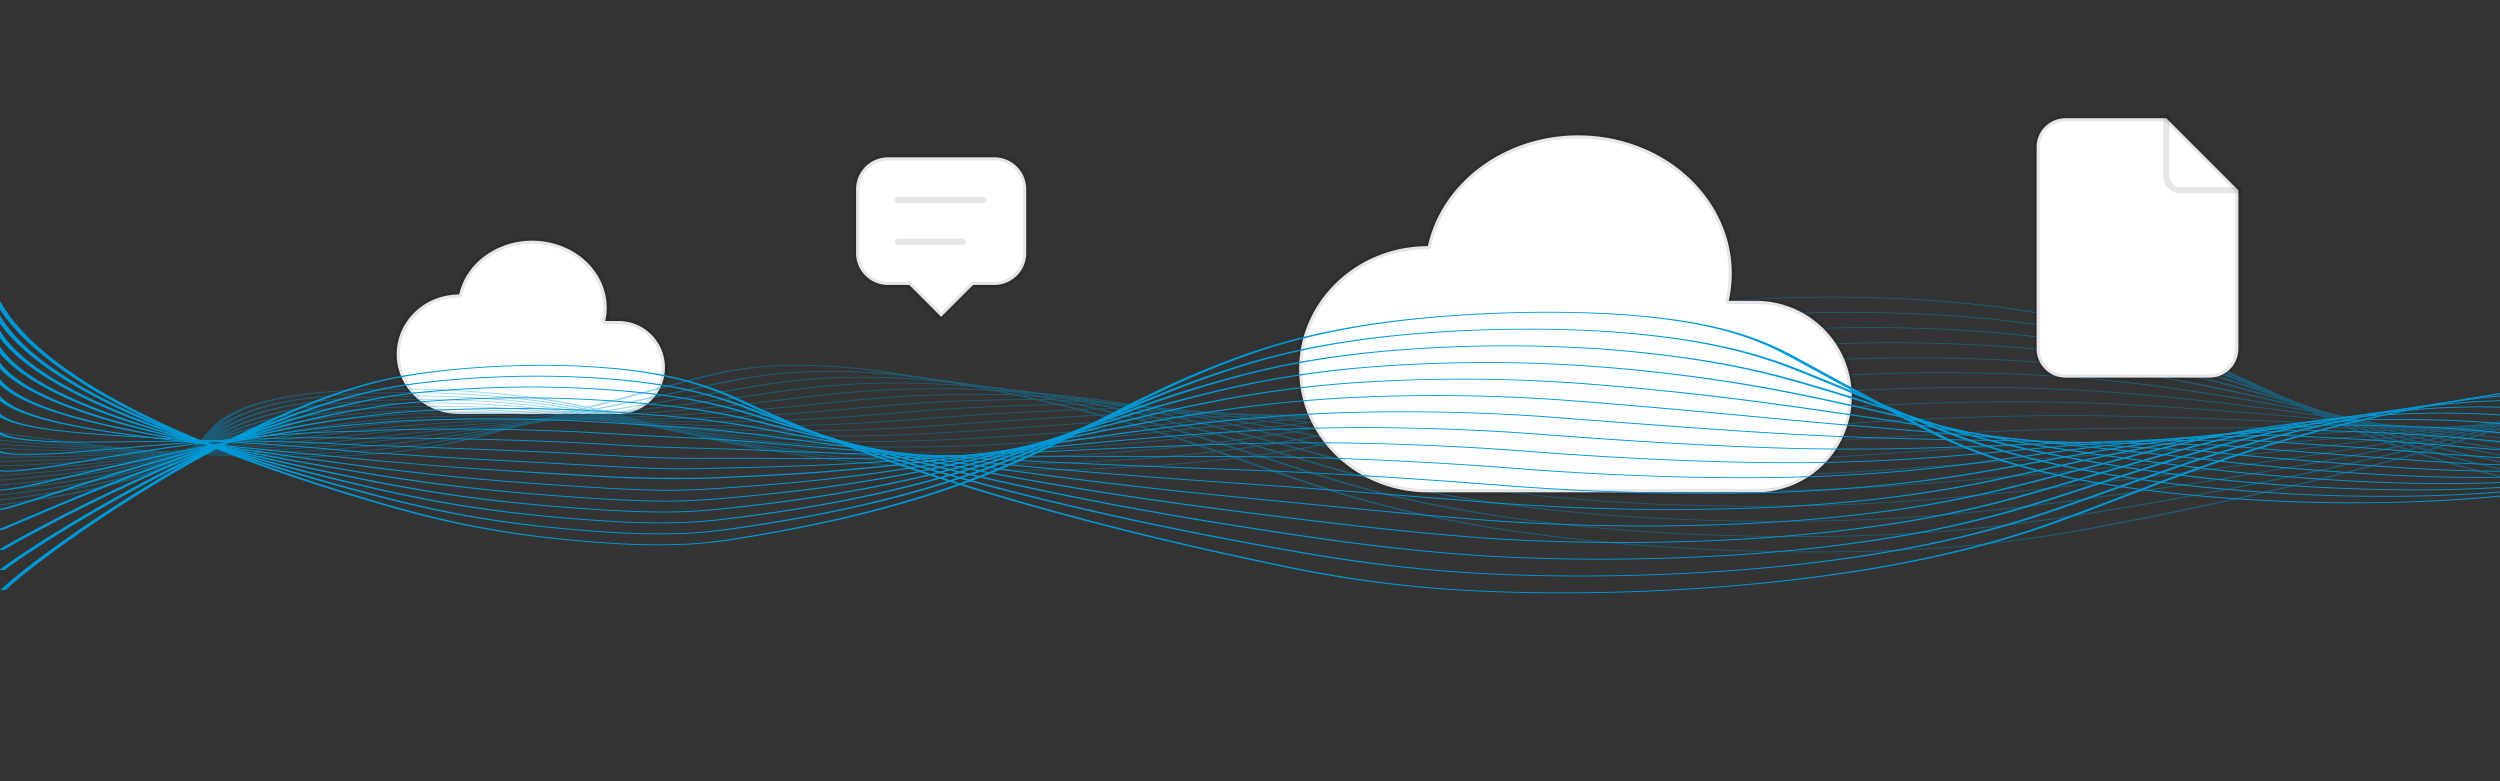 <svg xmlns="http://www.w3.org/2000/svg" xmlns:xlink="http://www.w3.org/1999/xlink" width="1200" height="375" viewBox="0 0 1200 375">
  <rect x="0" y="0" width="1200" height="375" fill="#333333" stroke="none"/>
  <defs>
    <clipPath id="clip-path">
      <rect id="Rectangle_107" data-name="Rectangle 107" width="1200" height="291" transform="translate(0 544)" fill="#fff" stroke="#707070" stroke-width="1"/>
    </clipPath>
    <linearGradient id="linear-gradient" x1="2.833" y1="0.5" x2="3.833" y2="0.5" gradientUnits="objectBoundingBox">
      <stop offset="0" stop-color="#0099d7"/>
      <stop offset="0.6" stop-color="#e21322"/>
      <stop offset="0.8" stop-color="#ffe107"/>
      <stop offset="1" stop-color="#298e3f"/>
    </linearGradient>
    <linearGradient id="linear-gradient-18" x1="0.5" y1="2.625" x2="0.5" y2="4.149" gradientUnits="objectBoundingBox">
      <stop offset="0" stop-color="#0099d7"/>
      <stop offset="1" stop-color="#02ddeb"/>
    </linearGradient>
  </defs>
  <g id="Group_522" data-name="Group 522" transform="translate(3 -483)">
    <g id="Group_311" data-name="Group 311" transform="translate(172.799 567)">
      <path id="Path_896" data-name="Path 896" d="M0,0H152.922V152.922H0Z" fill="none"/>
      <path id="Path_897" data-name="Path 897" d="M32.272,88.107C15.716,88.107,2.3,75.269,2.3,59.434S15.716,30.761,32.272,30.761C36.182,13.342,55.041,2.073,74.4,5.592S106.271,26.085,102.361,43.5h6.372a22.3,22.3,0,0,1,0,44.6H32.272" transform="translate(12.331 26.585)" fill="#fff" stroke="rgba(0,0,0,0.1)" stroke-linecap="round" stroke-linejoin="round" stroke-width="3"/>
    </g>
    <g id="Mask_Group_15" data-name="Mask Group 15" transform="translate(-3 10)" opacity="0.84" clip-path="url(#clip-path)">
      <g id="Group_476" data-name="Group 476" transform="translate(-427.962 597)">
        <g id="Group_475" data-name="Group 475" transform="translate(0 0)" opacity="0.481">
          <path id="Path_1003" data-name="Path 1003" d="M1471.939,456.385c22.31,0,43.772-.7,62.88-2.123a639.8,639.8,0,0,0,74.452-10.067c105.127-19.779,193.652-44.243,256.008-70.749,16.906-7.189,37.031-14.342,80.224-15.964,28.233-1.06,61.63.881,85.055,4.946,69.976,12.147,168.252,75.1,188.47,92.543l2.495-.068c-20.242-17.468-118.761-80.528-189.063-92.731-24.038-4.172-58.4-6.16-87.561-5.067-44.413,1.668-64.866,8.922-82.008,16.21-62.26,26.465-150.641,50.891-255.586,70.635a633.146,633.146,0,0,1-73.595,9.964c-47.592,3.546-110.175,2.515-163.324-2.69-52.372-5.13-95.843-13.494-132.885-25.57-11.765-3.834-23.247-7.837-34.352-11.708-45.5-15.858-92.547-32.256-177.285-44.238a291.342,291.342,0,0,0-44.229-3.288,180.823,180.823,0,0,0-47.712,6.4l-99.649,26.409a279.243,279.243,0,0,1-51.953,9.493c-37.937,3.351-85.6,1.161-117.549-2-36.735-3.64-68.539-8.492-99.3-13.185-23.73-3.62-48.267-7.364-74.92-10.528-19.716-2.34-35.747-3.248-50.42-2.858a206.766,206.766,0,0,0-44,5.821c-80.673,19.421-153.87,40.428-223.766,64.222l2.313.159c69.848-23.777,142.986-44.768,223.592-64.173a198.787,198.787,0,0,1,42.3-5.647c13.926-.37,29.318.513,48.433,2.782,26.527,3.149,51.008,6.884,74.685,10.5,30.851,4.707,62.751,9.574,99.705,13.236,32.584,3.228,81.274,5.454,120.2,2.016a283.593,283.593,0,0,0,52.883-9.636l99.652-26.408a173.387,173.387,0,0,1,45.679-6.207,280.167,280.167,0,0,1,42.338,3.185c84.35,11.927,131.288,28.288,176.684,44.11,11.113,3.873,22.6,7.878,34.379,11.717,37.253,12.144,81.025,20.56,133.817,25.731C1401.621,454.743,1437.766,456.385,1471.939,456.385Z" transform="translate(-172.365 -315.277)" fill="url(#linear-gradient)"/>
          <path id="Path_1004" data-name="Path 1004" d="M1463.279,449.032c23.246,0,45.769-.73,65.741-2.212,31-2.291,56.11-5.971,76.587-9.269,1.3-.209,2.6-.419,3.891-.629,22.886-3.718,43.71-7.394,63.666-11.238,72.8-14.027,134.51-30.118,188.652-49.191a213.7,213.7,0,0,1,34.239-9.285c5.387-.986,10.972-1.811,17.072-2.523,9.839-1.15,20.445-1.953,31.526-2.386,33.814-1.325,66.12,1.153,85.077,3.914,5.777.841,11.893,2.038,19.836,3.881,68.732,15.954,153.4,64.535,169.989,76.156l2.478-.083c-16.609-11.635-101.422-60.287-170.349-76.286-8.052-1.869-14.283-3.087-20.2-3.949-19.448-2.832-52.63-5.374-87.457-4.008-11.412.446-22.325,1.271-32.437,2.453-6.252.73-11.968,1.575-17.477,2.582a216.06,216.06,0,0,0-34.618,9.379c-54.053,19.043-115.652,35.1-188.313,49.1-19.911,3.837-40.692,7.505-63.527,11.214q-1.931.315-3.881.628c-20.322,3.273-45.227,6.923-75.852,9.187-46.287,3.434-106.55,2.764-157.27-1.747-17.632-1.574-34.477-3.558-50.063-5.9-28.564-4.28-53.77-9.786-77.062-16.831-11.42-3.454-22.581-7.065-33.376-10.557-5.617-1.817-11.247-3.639-16.967-5.457-34.8-11.06-78.106-24.825-154.319-34.092a325.239,325.239,0,0,0-45.232-2.559c-22.018.382-37.241,3.28-50.948,6.216-13.327,2.856-26.352,5.576-38.95,8.206-12.521,2.614-24.344,5.084-36.1,7.606-3.181.682-6.346,1.364-9.516,2.048-7.193,1.551-14.63,3.154-22.277,4.76-9.719,2.041-21.318,4.393-35.964,6.459-6.989.982-13.645,1.767-20.343,2.4A631.839,631.839,0,0,1,704.2,409c-12.884-.37-26.093-1.057-38.2-1.988-17.8-1.372-35.989-3.126-57.24-5.52-21.841-2.458-43.28-5.167-65.978-8.035q-11.842-1.5-23.978-3.017c-12.435-1.549-22.939-2.838-33.766-4.1-21.756-2.543-39.226-3.562-55-3.208a215.241,215.241,0,0,0-40.665,4.608C314.8,403.5,246,421.462,172.837,444.266l2.278.17c73.1-22.783,141.828-40.725,216.3-56.465A206.259,206.259,0,0,1,430.4,383.52c15.052-.339,31.921.657,53.095,3.132,10.8,1.256,21.286,2.542,33.7,4.088q12.147,1.515,23.967,3.016c22.723,2.871,44.19,5.584,66.091,8.048,21.366,2.407,39.671,4.172,57.6,5.554,12.32.947,25.759,1.647,38.873,2.023a646.58,646.58,0,0,0,77.129-2.026c6.84-.647,13.618-1.446,20.728-2.444,14.82-2.092,26.51-4.461,36.3-6.517,7.652-1.607,15.1-3.212,22.293-4.764q4.755-1.025,9.513-2.047c11.751-2.521,23.572-4.989,36.085-7.6,12.6-2.631,25.634-5.352,38.969-8.21,13.372-2.865,28.187-5.692,49.169-6.056a312.92,312.92,0,0,1,43.365,2.477c75.759,9.212,118.929,22.932,153.617,33.957,5.715,1.817,11.345,3.638,16.959,5.455,10.8,3.494,21.967,7.107,33.406,10.566,23.417,7.084,48.784,12.622,77.548,16.933,15.736,2.362,32.746,4.366,50.563,5.956C1398.967,447.691,1431.788,449.032,1463.279,449.032Z" transform="translate(-172.365 -315.277)" fill="url(#linear-gradient)"/>
          <path id="Path_1005" data-name="Path 1005" d="M1453.863,441.706c24.415,0,48.283-.772,69.363-2.329,31.151-2.284,57.268-5.563,78.711-8.469l4-.544c24.09-3.288,45.063-6.388,64.113-9.479,69.289-11.239,127.361-23.99,188.287-41.343a272.858,272.858,0,0,1,35.758-7.969c5.472-.834,11.206-1.55,17.522-2.187,10.536-1.067,21.366-1.83,32.187-2.269A580.276,580.276,0,0,1,2028.934,370c6.583.778,13.188,1.987,19.937,3.263,75.453,14.256,167.351,62.238,171.227,64.273l2.436-.108c-3.881-2.039-95.921-50.092-171.689-64.409-6.848-1.294-13.559-2.522-20.362-3.325-25.66-3.032-58.3-4.135-87.329-2.95-11.089.45-22.169,1.231-32.932,2.32-6.46.652-12.323,1.384-17.915,2.237a275.579,275.579,0,0,0-36.2,8.06c-60.82,17.321-118.771,30.047-187.9,41.26-19,3.083-39.919,6.176-63.953,9.456l-4,.543c-21.312,2.888-47.258,6.146-78.126,8.41-44.983,3.321-102.924,3.014-151.229-.8-16.807-1.339-32.836-3.051-47.635-5.088a557.566,557.566,0,0,1-73.728-14.8c-11.083-3.073-21.929-6.291-32.419-9.4-5.347-1.586-10.709-3.176-16.147-4.763l-3.773-1.1c-36.736-10.726-74.719-21.817-145.361-29a377.164,377.164,0,0,0-46.214-1.83c-22.781.55-39.772,3.517-53.422,5.9l-.756.132c-18.009,3.145-34.807,5.834-51.056,8.434-10.389,1.663-20.2,3.234-29.8,4.838-3.784.633-7.531,1.267-11.31,1.906-6.973,1.181-14.187,2.4-21.862,3.651-9.78,1.591-23.091,3.684-39.35,5.76-8.092,1.032-14.868,1.816-21.339,2.467a684.677,684.677,0,0,1-73,3.111c-12.365-.118-24.661-.5-36.541-1.132-17.56-.942-35.624-2.228-56.854-4.046-27.914-2.385-59.025-5.5-95.114-9.52-10.242-1.138-20.679-2.334-30.767-3.49l-4.943-.566c-42.576-4.877-70.653-4.924-96.906-.166-87.554,15.864-152.331,32.84-209.292,48.822l2.227.185c56.9-15.964,121.594-32.92,209-48.757,25.166-4.559,52.234-4.494,93.448.226l4.941.566c10.1,1.157,20.543,2.354,30.8,3.493,36.169,4.03,67.366,7.153,95.371,9.545,21.358,1.83,39.55,3.124,57.249,4.074,12.1.645,24.627,1.033,37.224,1.153a699.183,699.183,0,0,0,74.55-3.174c6.554-.659,13.407-1.452,21.571-2.494,16.366-2.089,29.746-4.192,39.574-5.792,7.692-1.251,14.913-2.474,21.9-3.656,3.774-.638,7.518-1.272,11.3-1.9,9.577-1.6,19.381-3.171,29.757-4.832,16.267-2.6,33.085-5.3,51.131-8.447l.756-.132c13.383-2.337,30.037-5.245,51.91-5.773a362.259,362.259,0,0,1,44.411,1.77c70.106,7.128,107.936,18.174,144.522,28.857l3.773,1.1c5.435,1.586,10.795,3.175,16.136,4.76,10.5,3.114,21.355,6.335,32.46,9.412a561.468,561.468,0,0,0,74.248,14.9c14.959,2.058,31.162,3.788,48.161,5.143C1396.122,440.653,1425.363,441.706,1453.863,441.706Z" transform="translate(-172.365 -315.277)" fill="url(#linear-gradient)"/>
          <path id="Path_1006" data-name="Path 1006" d="M1443.322,434.426c25.871,0,51.536-.831,74.125-2.491,30.465-2.218,56.846-5,80.818-7.67l4.113-.459c26.9-3.01,46.812-5.39,64.553-7.717,82.468-10.82,139.06-22.493,187.933-33.495a362.983,362.983,0,0,1,37.275-6.655c5.478-.678,11.361-1.284,17.99-1.853,11.7-1.01,22.442-1.713,32.855-2.152a681.443,681.443,0,0,1,85.2,1.85c5.755.524,11.262,1.342,17.64,2.288l2.406.357c59.564,8.793,129.088,35.727,158.775,47.228,6.458,2.5,11.126,4.311,13.706,5.175l2.307-.161c-2.551-.855-7.208-2.659-13.655-5.156C2179.618,411.99,2109.954,385,2050,376.15l-2.406-.356c-6.49-.964-12.1-1.8-18.107-2.343a697.017,697.017,0,0,0-87.179-1.89c-10.611.446-21.545,1.162-33.421,2.187-6.751.58-12.752,1.2-18.34,1.89a367.857,367.857,0,0,0-37.78,6.738c-48.772,10.98-105.243,22.628-187.485,33.418-17.691,2.322-37.552,4.7-64.4,7.7l-4.11.459c-23.873,2.662-50.139,5.429-80.419,7.633-43.845,3.222-99.478,3.275-145.192.139-15.853-1.088-31.063-2.527-45.212-4.278a580.173,580.173,0,0,1-70.386-12.772c-10.75-2.688-21.283-5.508-31.471-8.235-5.074-1.359-10.162-2.722-15.324-4.082-2.964-.78-5.918-1.566-8.888-2.356-33.886-9.016-68.925-18.339-135.075-23.751a432.992,432.992,0,0,0-47.178-1.1c-21.454.655-38.2,3.077-52.986,5.214q-2.243.324-4.409.635c-22.8,3.256-43.954,5.716-62.617,7.887-8.381.975-16.3,1.9-24,2.842-5.016.615-9.948,1.237-15,1.873-6.2.781-12.614,1.589-19.565,2.435-10.963,1.334-24.952,2.99-42.771,5.061l-3.25.378c-6.183.721-12.579,1.467-19.077,2.155-23.726,2.511-48.174,3.981-70.7,4.25-11.692.14-23.435.047-34.9-.275-17.616-.505-35.557-1.323-56.453-2.574-33.191-1.976-66.919-4.664-100.249-7.989-11.444-1.136-23.411-2.413-37.657-4.017-44.52-5.014-72.944-5.516-98.124-1.733-83.726,12.581-143.36,26.63-202.072,41.122l2.155.2c58.627-14.47,118.17-28.5,201.7-41.05,24.079-3.618,51.56-3.106,94.841,1.769,14.285,1.609,26.29,2.89,37.777,4.03,33.474,3.34,67.357,6.039,100.709,8.025,21.048,1.26,39.131,2.084,56.915,2.594,11.682.329,23.646.423,35.557.281,22.973-.275,47.853-1.768,71.945-4.318,6.546-.693,12.969-1.442,19.173-2.165l3.248-.378c17.832-2.074,31.837-3.731,42.814-5.067,6.97-.848,13.391-1.656,19.6-2.439,5.045-.635,9.97-1.255,14.977-1.87,7.676-.943,15.578-1.862,23.948-2.835,18.711-2.177,39.919-4.644,62.812-7.913q2.171-.311,4.423-.637c14.531-2.1,31-4.482,51.736-5.115a417.584,417.584,0,0,1,45.484,1.062c65.512,5.359,100.37,14.634,134.076,23.6q4.455,1.186,8.893,2.358c5.157,1.359,10.245,2.721,15.316,4.079,10.194,2.73,20.74,5.553,31.506,8.245a584.83,584.83,0,0,0,70.957,12.871c14.318,1.772,29.717,3.229,45.765,4.33C1392.953,433.644,1418.236,434.426,1443.322,434.426Z" transform="translate(-172.365 -315.277)" fill="url(#linear-gradient)"/>
          <path id="Path_1007" data-name="Path 1007" d="M1431.771,427.219c27.4,0,55.1-.917,80-2.726,30.582-2.223,57.574-4.62,81.385-6.735l9.11-.807c23.162-2.049,43.162-3.818,61.629-5.658,75.167-7.488,127.506-15.364,187.6-25.644,10.376-1.775,22.788-3.8,38.8-5.344,5.371-.518,11.244-1,18.48-1.52,10.374-.749,21.613-1.514,33.528-2.034a825.576,825.576,0,0,1,85.319.817c4.917.317,9.506.835,14.818,1.435,1.72.194,3.493.394,5.355.6,52.823,5.722,110.738,22.721,145.343,32.877,14.65,4.3,24.332,7.142,28.632,7.7l1.635-.3c-3.918-.5-14.554-3.626-28.018-7.578-34.711-10.187-92.8-27.238-146.125-33.015-1.845-.2-3.608-.4-5.315-.591-5.216-.589-10.144-1.145-15.339-1.48a841.566,841.566,0,0,0-87.007-.832c-12.086.527-23.437,1.3-33.907,2.055-7.329.526-13.288,1.016-18.75,1.543-16.3,1.573-28.854,3.619-39.345,5.414-59.948,10.256-112.159,18.112-187.091,25.577-18.408,1.835-38.384,3.6-61.514,5.647l-9.11.808c-23.771,2.111-50.715,4.5-81.2,6.72a1146.794,1146.794,0,0,1-139.183,1.08c-15.058-.853-29.057-1.988-42.79-3.469a615.186,615.186,0,0,1-67.048-10.743c-10.454-2.306-20.713-4.733-30.635-7.081-4.765-1.127-9.546-2.259-14.388-3.387-4.009-.933-8-1.884-12.019-2.843-31.738-7.571-64.558-15.4-126.793-19.269-13.9-.864-30.99-1-48.122-.371-20,.733-36.813,2.782-51.647,4.589q-4.611.563-8.977,1.079c-27.7,3.232-52.136,5.093-73.7,6.735-6.5.495-12.641.963-18.638,1.449-8.4.68-16.733,1.4-25.555,2.162-3.347.289-6.805.588-10.438.9-13.982,1.2-29.257,2.556-46.231,4.361-5.272.56-10.513,1.154-15.582,1.728-2.577.291-5.15.583-7.735.871-26.124,2.911-48.506,4.675-68.423,5.393-11.167.4-22.326.6-33.271.581-17.406-.028-35.742-.389-56.049-1.1-35.969-1.249-71.42-3.423-105.37-6.459-12.612-1.122-25.566-2.423-39.607-3.979-46.69-5.175-75.458-6.132-99.315-3.3-82.149,9.744-138.569,21.593-193.13,33.052l-1.76.369,2.051.229,1.76-.37c54.457-11.437,110.77-23.264,192.633-32.973,23.077-2.738,50.071-1.81,96.27,3.309,14.11,1.564,27.136,2.873,39.815,4,34.174,3.056,69.868,5.244,106.086,6.5,20.483.72,39,1.084,56.588,1.113,11.146.018,22.516-.181,33.883-.591,20.251-.731,42.929-2.516,69.334-5.458q3.882-.434,7.746-.873c5.056-.572,10.286-1.164,15.523-1.721,16.885-1.8,32.1-3.147,46.022-4.341,3.635-.312,7.1-.611,10.443-.9,8.809-.76,17.126-1.479,25.5-2.157,5.967-.484,12.094-.95,18.579-1.444,21.664-1.65,46.22-3.52,74.109-6.774q4.391-.513,9.017-1.084c14.626-1.782,31.2-3.8,50.654-4.515,16.626-.607,33.167-.481,46.578.353,61.489,3.824,94.088,11.6,125.613,19.119,4.028.96,8.021,1.913,12.035,2.847,4.84,1.127,9.618,2.258,14.38,3.385,9.933,2.35,20.2,4.78,30.681,7.091a621.326,621.326,0,0,0,67.667,10.839c13.918,1.5,28.1,2.651,43.373,3.516C1389.883,426.679,1410.738,427.219,1431.771,427.219Z" transform="translate(-172.365 -315.277)" fill="url(#linear-gradient)"/>
          <path id="Path_1008" data-name="Path 1008" d="M176.656,420.81q6.382-1.083,12.789-2.179c48.991-8.365,99.654-17.015,174.279-23.459,24.768-2.14,55.765.27,97.739,4.85,14.463,1.578,28.155,2.876,41.854,3.969,44.758,3.593,85.322,4.69,111.465,4.977,20.126.23,38.521.108,56.264-.371,10.566-.286,21.4-.778,32.191-1.462,20.794-1.317,44.357-3.979,66.713-6.592,7.922-.926,15.729-1.826,24.124-2.645,19.837-1.935,37.581-2.993,49.2-3.619,14.17-.765,25.666-1.321,37.268-1.8q6.575-.275,13.544-.537c24.4-.943,52.06-2.013,85.124-5.149,4.736-.45,9.554-.953,14.656-1.486,14.33-1.5,30.572-3.2,48.524-3.958,17.383-.736,33.214-.536,45.93-.375l1.75.022c63.564,4.9,100.226,11.563,132.326,17.971,4.519.9,8.985,1.81,13.438,2.713,9.672,1.963,19.669,3.992,29.859,5.915,20.446,3.855,41.507,6.736,64.381,8.8,13.211,1.2,26.611,2.079,40.97,2.7a1244.607,1244.607,0,0,0,134.965-2.046q11.491-.829,22.524-1.632c22.685-1.648,44.114-3.2,62.474-4.441q2.187-.147,4.332-.289c12.508-.829,23.8-1.538,34.725-2.223q16.2-1.016,30.647-1.968c77.09-5.2,128.8-10.664,187.25-17.79,12.177-1.486,24.429-2.912,40.364-4.038,5.975-.422,12.655-.817,18.983-1.186q3.43-.2,7.054-.422c8.242-.5,17.583-1.061,27.148-1.492,36.3-1.651,69.122-.846,85.461-.219,4.461.171,8.753.514,13.3.877,2.236.179,4.551.364,7.019.54,48.548,3.461,99.585,14.275,133.354,21.431,25.711,5.448,37.316,7.828,43.219,7.261l-1.357-.328c-4.108.4-22.265-3.444-39.806-7.16-33.924-7.188-85.194-18.051-134.34-21.555-2.417-.172-4.7-.355-6.915-.532-4.682-.374-9.105-.728-13.854-.91-16.587-.637-49.926-1.455-86.8.223-9.669.436-19.068,1-27.359,1.5q-3.61.219-7.03.421c-6.367.371-13.093.769-19.14,1.2-16.189,1.144-28.574,2.585-40.88,4.086-58.289,7.107-109.852,12.554-186.694,17.739q-14.423.973-30.58,1.964c-10.938.685-22.244,1.4-34.776,2.225q-2.151.143-4.346.29c-18.4,1.24-39.838,2.8-62.541,4.446-7.343.533-14.864,1.079-22.519,1.632a1228.3,1228.3,0,0,1-133.188,2.023c-14.143-.613-27.348-1.484-40.369-2.661-22.613-2.046-43.452-4.9-63.7-8.717-10.163-1.916-20.15-3.943-29.805-5.9-4.455-.9-8.924-1.811-13.446-2.715-32.319-6.451-69.243-13.163-133.424-18.1l-.465-.02-1.992-.025c-12.92-.163-29-.367-46.82.387-18.358.781-34.784,2.5-49.277,4.012-5.078.53-9.872,1.031-14.562,1.476-32.728,3.1-60.185,4.167-84.406,5.1q-7,.27-13.593.539c-11.667.486-23.216,1.045-37.444,1.813-18.657,1.006-34.456,2.169-49.723,3.658-8.478.828-16.33,1.732-24.3,2.664-22.22,2.6-45.631,5.243-66.144,6.542-10.625.674-21.277,1.157-31.659,1.438-17.535.474-35.732.594-55.637.367-25.906-.285-66.1-1.372-110.477-4.934-13.6-1.085-27.188-2.374-41.552-3.942-42.792-4.669-74.52-7.113-100.464-4.872-74.988,6.476-125.793,15.15-174.92,23.539q-6.414,1.1-12.783,2.178Z" transform="translate(-172.365 -315.277)" fill="url(#linear-gradient)"/>
          <path id="Path_1009" data-name="Path 1009" d="M176.9,414.913c6.628-.832,13.268-1.684,19.984-2.545,44.994-5.769,91.514-11.736,159.731-15.4,24.7-1.325,55.329,1.67,99.24,6.392,14.731,1.584,29.5,2.909,43.883,3.938,47.547,3.427,89.783,3.767,116.826,3.448,19.912-.225,38.206-.833,55.928-1.857,9.975-.577,20.232-1.361,30.485-2.33,12.677-1.2,26.046-2.907,41.525-4.884,7.2-.919,14.64-1.87,22.567-2.839,9.646-1.18,17.354-2.011,24.981-2.7,16.12-1.449,33.732-2.425,52.347-2.9,15.829-.406,27.892-.507,38.572-.556q4.29-.021,8.754-.032c26.957-.085,57.509-.181,95.912-3.116,6.928-.529,14.007-1.175,21.5-1.86,14.248-1.3,28.981-2.647,45.171-3.427,16.013-.767,30.314-.895,42.93-1.007q3.02-.027,5.865-.055c61.32,3.757,96.361,8.968,127,13.983,4.158.683,8.274,1.368,12.378,2.051,9.441,1.572,19.21,3.2,29.144,4.728,19.771,3.043,39.749,5.258,61.085,6.77,12.49.886,25.1,1.5,38.55,1.885,38.991,1.109,87.115-.011,128.731-3,31.251-2.242,61.352-4.067,87.056-5.278q2.243-.1,4.433-.2c19.752-.891,36.921-1.463,52.071-1.967,4.682-.156,9.219-.307,13.647-.46,78.879-2.742,126.031-5.249,186.851-9.936l1.514-.117c11.31-.872,24.129-1.862,40.449-2.614,2.86-.132,5.835-.259,9-.393,3.274-.14,6.749-.288,10.5-.459,5.152-.237,10.576-.53,16.32-.84,6-.323,12.21-.658,18.555-.954,26.431-1.242,54.435-1.654,85.606-1.258,7.627.1,14.248.355,20.232.789l.513.019c50.568.2,97.026,7.33,130.948,12.536,19.37,2.972,33.372,5.12,41.605,4.887a18.862,18.862,0,0,0,5.266-.714l-2.318-.157a11.762,11.762,0,0,1-3.408.49c-6.912.2-21.234-2-39.349-4.78-34.165-5.243-80.933-12.42-132.414-12.648-6.2-.445-13.03-.709-20.868-.809-31.505-.4-59.813.017-86.554,1.275-6.4.3-12.632.634-18.659.959-5.715.308-11.113.6-16.205.834-3.733.17-7.192.317-10.456.456-3.178.136-6.172.263-9.051.4-16.528.762-29.457,1.759-40.86,2.639l-1.509.117c-60.615,4.671-107.617,7.17-186.275,9.9-4.417.153-8.947.3-13.623.459-15.193.506-32.408,1.079-52.25,1.974-1.469.066-2.959.135-4.463.206-25.811,1.215-56.032,3.047-87.387,5.3-41.151,2.953-88.707,4.061-127.185,2.967-13.241-.377-25.656-.984-37.954-1.855-21.052-1.493-40.794-3.682-60.35-6.692-9.9-1.525-19.648-3.147-29.075-4.717-4.107-.684-8.228-1.369-12.389-2.053-30.875-5.055-66.2-10.307-128.178-14.1l-.267-.016-.288,0q-2.964.031-6.129.058c-12.763.114-27.229.243-43.542,1.024-16.478.794-31.34,2.152-45.713,3.464-7.454.681-14.493,1.324-21.338,1.847-37.891,2.895-68.141,2.99-94.828,3.074q-4.479.015-8.778.032c-10.771.05-22.938.152-38.916.562-18.919.486-36.825,1.478-53.209,2.95-7.739.7-15.538,1.537-25.285,2.728-7.942.972-15.4,1.924-22.6,2.845-15.407,1.967-28.714,3.667-41.234,4.851-10.116.956-20.227,1.729-30.047,2.3-17.493,1.011-35.556,1.611-55.223,1.834-26.757.315-68.514-.022-115.557-3.412-14.258-1.021-28.893-2.334-43.5-3.9-44.559-4.791-75.7-7.827-101.542-6.441-68.651,3.684-115.351,9.673-160.519,15.465-6.709.861-13.342,1.711-19.965,2.543Z" transform="translate(-172.365 -315.277)" fill="url(#linear-gradient)"/>
          <path id="Path_1010" data-name="Path 1010" d="M577.724,413.181c16.956,0,30.91-.327,40.615-.653,19.912-.661,38.1-1.755,55.581-3.345,9.387-.853,19.071-1.928,28.79-3.2,7.537-.984,15.586-2.209,24.111-3.506,10.944-1.665,23.352-3.553,37.394-5.344,9.283-1.183,17.5-2.057,25.844-2.749,24.538-2.033,45.259-2.244,55.461-2.19,14.611.078,26.925.29,39.926.687l4.118.127c27.9.861,62.632,1.932,106.553-.727,9.585-.579,19.392-1.38,29.778-2.227,12.929-1.055,26.3-2.146,40.4-2.9,14.138-.753,27.126-1.119,38.58-1.441q5.977-.17,11.35-.335c59.294,2.624,92.642,6.38,121.715,10,3.75.469,7.464.94,11.166,1.409,9.27,1.175,18.855,2.39,28.592,3.521,19.44,2.255,37.8,3.758,57.79,4.731,11.77.573,23.584.922,36.126,1.067,36.716.424,81.35-1.014,122.494-3.947,29.74-2.119,61.39-3.712,89.114-4.484q2.3-.064,4.54-.12c24.693-.616,44.779-.641,62.5-.664l3.544,0c11.064-.016,21.512-.02,31.495-.025,57.451-.025,98.958-.043,154.969-2.054q3.786-.137,7.838-.29c10.242-.383,21.846-.817,35.768-1.134l3.25-.072c4.938-.109,10.538-.232,16.79-.442,7.515-.255,15.586-.666,24.132-1.1,3.76-.191,7.579-.386,11.422-.57,34.091-1.653,65.19-2.045,85.768-2.3,8.2-.1,14.488-.047,20.388.181l.281.011.283-.009c46.277-1.429,89.405,2.019,120.895,4.537,21.317,1.705,38.153,3.053,48.616,2.333,4.567-.314,7.638-.99,9.39-2.068l-2.46-.093c-1.554.954-4.158,1.546-7.969,1.808-9.339.641-25.694-.667-46.4-2.323-31.762-2.54-75.251-6.016-122.294-4.582-6.1-.231-12.576-.287-20.938-.181-20.692.26-51.963.654-86.321,2.32-3.856.185-7.691.38-11.465.573-8.482.432-16.491.84-23.875,1.091-6.158.206-11.47.323-16.606.436l-3.258.073c-14.042.319-25.7.756-36,1.141-2.7.1-5.3.2-7.817.288-55.731,2-97.115,2.019-154.4,2.045-9.985,0-20.438.008-31.511.024l-3.541.005c-17.813.022-38,.048-62.888.669q-2.263.056-4.585.121c-27.935.778-59.8,2.381-89.728,4.514-40.765,2.906-84.969,4.331-121.231,3.912-12.344-.143-23.972-.486-35.552-1.05-19.707-.96-37.824-2.444-57.026-4.671-9.692-1.125-19.255-2.338-28.506-3.51q-5.556-.705-11.179-1.411c-29.329-3.655-62.974-7.444-122.922-10.089l-.3-.013-.312.01q-5.468.178-11.591.342c-11.545.326-24.634.694-38.954,1.457-14.288.765-27.748,1.863-40.762,2.925-10.319.842-20.065,1.637-29.513,2.209-43.227,2.617-77.547,1.558-105.122.707l-4.124-.127c-13.14-.4-25.577-.615-40.332-.694-10.469-.056-31.693.159-56.759,2.237-8.5.7-16.844,1.591-26.26,2.792-14.128,1.8-26.573,3.7-37.557,5.367-8.487,1.291-16.5,2.511-23.966,3.485-9.612,1.253-19.178,2.316-28.44,3.158-17.247,1.568-35.18,2.647-54.828,3.3-22.455.756-67.989,1.514-120.67-1.893-15.076-.968-30.368-2.269-45.452-3.868-9.681-1.026-18.7-2.049-27.428-3.039-31.532-3.576-56.436-6.4-75.558-4.947-36.585,2.782-70.649,4.511-100.7,6.036-25.766,1.308-50.1,2.543-72.147,4.234l1.14.347c21.875-1.679,46.13-2.91,71.806-4.213,30.133-1.529,64.285-3.263,101.028-6.057,17.736-1.349,42.084,1.414,72.922,4.911,8.741.992,17.779,2.017,27.489,3.046,15.231,1.614,30.678,2.929,45.916,3.907C526.717,412.59,554.93,413.181,577.724,413.181Z" transform="translate(-172.365 -315.277)" fill="url(#linear-gradient)"/>
          <path id="Path_1011" data-name="Path 1011" d="M560.652,415.831c20.491,0,40.7-.508,59.373-1.528,20.071-1.087,38.137-2.668,55.228-4.832,8.958-1.135,17.825-2.464,27.1-4.062,4.6-.792,9.385-1.686,14.455-2.632,12.5-2.333,26.663-4.977,44.493-7.342,9.07-1.2,17.807-2.12,26.708-2.8,24.612-1.886,47.343-1.739,58.692-1.483,15.713.353,27.478,1.052,41.222,1.928,29.868,1.9,67.041,4.273,116.641,1.954,12.817-.6,25.91-1.579,39.771-2.618,10.974-.821,22.32-1.671,33.9-2.351s22.585-1.168,32.288-1.6c6.7-.3,13.034-.583,18.787-.891,57.746,1.492,90.419,3.894,116.521,6.029q4.839.4,9.626.8c9.2.768,18.72,1.562,28.375,2.281,11.915.887,30.52,2.131,54.456,2.688,11.041.257,22.05.339,33.679.249,33.586-.258,75.956-2.042,116.245-4.894,29.708-2.1,62.089-3.415,91.175-3.694q2.356-.022,4.645-.035c25.987-.149,46.222.428,66.37,1.084,24.852.809,46.085,1.746,66.616,2.653,39.889,1.761,74.305,3.28,119.5,3.123,3.485-.013,7.118-.034,10.926-.057,9.909-.058,21.148-.125,34.261-.052,6.933.039,13.485-.016,20.629-.173,9.575-.216,19.938-.735,30.91-1.285l5.326-.266c24.831-1.24,48.153-2.04,66.891-2.682,6.829-.234,13.277-.456,19.035-.672,6.183-.231,13.461-.464,20.592-.429h.272l.254-.016c41.238-2.618,78.808-2.156,108.994-1.784,37.362.459,64.351.791,71-5.3l-2.5-.064c-6.266,5.737-30.936,5.434-68.3,4.974-30.4-.374-68.221-.838-109.918,1.8-7.329-.027-14.727.207-21,.442-5.734.215-12.171.436-18.987.669-18.792.645-42.178,1.447-67.118,2.692l-5.336.266c-10.862.545-21.121,1.06-30.485,1.27-6.981.153-13.4.207-20.167.17-13.223-.073-24.5-.007-34.454.052-3.8.022-7.411.044-10.889.056-44.7.159-79.041-1.355-118.732-3.108-20.573-.908-41.849-1.847-66.787-2.66-20.314-.661-40.744-1.242-67-1.092-1.544.009-3.117.021-4.706.036-29.392.282-62.1,1.606-92.082,3.729-40.006,2.833-82.032,4.6-115.308,4.859-11.445.089-22.3.008-33.172-.245-23.589-.549-41.959-1.777-53.727-2.653-9.6-.716-19.088-1.507-28.268-2.273-3.2-.267-6.407-.535-9.642-.8-26.329-2.154-59.3-4.577-117.621-6.077l-.323-.009-.31.017c-5.769.311-12.179.6-18.963.9-9.748.436-20.8.93-32.485,1.612s-23.087,1.54-34.109,2.365c-13.771,1.031-26.775,2.005-39.4,2.6-48.724,2.278-85.429-.061-114.923-1.941-13.432-.856-25.854-1.594-41.825-1.954-11.65-.262-34.967-.413-60.2,1.521-9.092.7-18,1.63-27.235,2.855-17.991,2.387-32.229,5.044-44.79,7.389-5.056.944-9.829,1.835-14.393,2.621-9.188,1.583-17.961,2.9-26.823,4.021-16.853,2.134-34.667,3.693-54.458,4.765a1173.692,1173.692,0,0,1-125.8-.377c-15.865-.913-31.818-2.2-47.415-3.832-14.206-1.486-27.237-3.1-38.73-4.524-26.1-3.235-46.718-5.791-65.321-5.03-43.257,1.765-79.981,1.911-112.378,2.04-18.717.074-36.4.144-53.075.521l.371.384c16.527-.374,34.131-.444,52.768-.518,32.541-.129,69.423-.275,112.968-2.053,17.352-.71,37.531,1.792,63.069,4.957,11.53,1.429,24.6,3.048,38.9,4.542,15.766,1.648,31.9,2.952,47.947,3.875C514.383,415.193,537.694,415.831,560.652,415.831Z" transform="translate(-172.365 -315.277)" fill="url(#linear-gradient)"/>
          <path id="Path_1012" data-name="Path 1012" d="M546.756,418.688c26.148,0,51.987-.877,75.181-2.612,20.219-1.5,38.158-3.57,54.842-6.317,8.557-1.42,16.87-3.032,25.419-4.927,2.788-.618,5.659-1.281,8.658-1.973,12.819-2.961,27.345-6.317,47.759-9.127,9.056-1.246,18.078-2.18,27.577-2.855a564.059,564.059,0,0,1,61.892-.778c17.041.736,30.026,1.972,42.581,3.168,34.107,3.25,71.664,6.275,122.542,4.509,16.79-.581,33.842-1.793,51.9-3.075,8.242-.585,16.761-1.191,25.259-1.731,8.041-.51,15.645-.951,23-1.378,10.584-.615,20.585-1.2,29.209-1.835,52.2.306,82.3,1.043,111.422,2.055l7.545.27c9.313.334,18.94.68,28.685.96,13.57.39,30.277.77,51.055.644,10.293-.063,20.5-.248,31.206-.567,30.157-.9,69.207-2.973,109.958-5.838,29.551-2.078,63.516-3.138,93.224-2.906q2.408.018,4.751.048c27.924.353,49.078,1.647,66.715,2.832,28.739,1.931,52.55,4.041,75.576,6.082,34.63,3.069,67.34,5.968,110.054,7.546,13.538.5,29.265.845,46.934,1.213,6.666.138,13.3.256,21.112.17,11.449-.132,24.377-.79,36.884-1.426,12.338-.634,23.964-1.2,35.2-1.747,19.867-.968,37.026-1.8,50.873-2.662,7.053-.438,13.954-.847,20.823-1.045l.43-.026c34.817-3.274,66.1-4.8,93.694-6.142,46.608-2.27,80.285-3.91,87.407-12.813l-2.516-.047c-6.925,8.656-38.249,10.182-85.663,12.491-27.684,1.348-59.051,2.876-94.052,6.162-7.021.208-13.978.62-21.079,1.061-13.751.853-30.87,1.687-50.686,2.651-11.249.548-22.882,1.114-35.209,1.748-12.384.63-25.16,1.28-36.294,1.408-7.561.083-14.053-.032-20.583-.167-17.6-.366-33.257-.71-46.68-1.205-42.356-1.566-74.911-4.451-109.379-7.5-23.085-2.047-46.955-4.162-75.827-6.1-17.827-1.2-39.213-2.505-67.527-2.863q-2.379-.03-4.828-.049c-30.1-.235-64.506.837-94.415,2.941-40.572,2.852-79.419,4.915-109.384,5.809-10.578.316-20.66.5-30.819.561-20.548.124-37.058-.252-50.488-.637-9.686-.279-18.86-.609-28.573-.957l-7.555-.27c-29.321-1.02-59.622-1.762-112.212-2.067l-.318,0-.283.022c-8.586.639-18.641,1.223-29.286,1.841-7.374.428-15,.871-23.074,1.383-8.546.543-17.092,1.15-25.355,1.737-17.925,1.274-34.86,2.477-51.388,3.049-49.936,1.733-86.98-1.253-120.638-4.459-12.707-1.211-25.847-2.463-43.238-3.213a580.182,580.182,0,0,0-63.649.8c-9.729.691-18.956,1.645-28.2,2.918-20.652,2.843-35.276,6.221-48.176,9.2-2.989.69-5.849,1.351-8.626,1.967-8.485,1.88-16.726,3.478-25.2,4.884-16.462,2.71-34.157,4.749-54.094,6.232-39.792,2.976-87.522,3.39-130.944,1.138-16.643-.857-33.252-2.135-49.367-3.8-18.045-1.861-33.76-3.769-47.628-5.453-22.252-2.7-39.827-4.835-57.01-5.653-41.536-1.976-76.335-2.859-107.034-3.638-18.171-.461-35.335-.9-51.359-1.5l-.609.377c16.12.609,33.33,1.046,51.551,1.508,30.622.777,65.326,1.658,106.7,3.627,16.729.795,34.144,2.909,56.185,5.586,13.9,1.688,29.66,3.6,47.791,5.471,16.3,1.681,33.113,2.974,49.97,3.842C507.821,418.206,527.375,418.688,546.756,418.688Z" transform="translate(-172.365 -315.277)" fill="url(#linear-gradient)"/>
          <path id="Path_1013" data-name="Path 1013" d="M534.861,421.64c31.337,0,62.6-1.294,89.112-3.791a499.382,499.382,0,0,0,54.443-7.8c8.1-1.686,15.872-3.581,23.743-5.792,1.634-.459,3.3-.937,5.023-1.43a331.817,331.817,0,0,1,48.878-10.8c9.073-1.294,18.379-2.246,28.443-2.909a534.661,534.661,0,0,1,65.113-.075c17.327,1.074,30.4,2.712,43.046,4.3l.918.115c32.894,4.12,72.648,8.4,128.386,7.063,21.781-.523,44.67-2.129,66.808-3.683q6.9-.484,13.808-.961l8.67-.587c17.2-1.162,32.08-2.167,44.667-3.349,31.4-.5,54.784-.953,73.588-1.318,12.117-.235,22.584-.439,32.841-.611l6.163-.1c9.188-.152,18.691-.309,28.28-.519,12.766-.28,28.654-.629,47.594-1.394,9.524-.385,18.913-.837,28.7-1.381,28.416-1.579,66.611-4.19,103.649-6.777,29.952-2.091,64.667-2.864,95.281-2.12,1.64.04,3.263.084,4.854.132,27.938.844,48.755,2.7,67.086,4.578,29.906,3.064,54.272,6.409,77.836,9.644,33.225,4.561,64.605,8.869,107.355,11.834,13.26.92,28.229,1.484,48.542,2.319,6.35.261,13.231.3,21.415.3h.211c11.917,0,25.1-.432,37.578-1.085,40.64-2.144,67.2-3.72,86.135-5.353,3.573-.309,7.135-.521,10.577-.779,3.754-.281,7.3-.519,10.635-.819q14.851-1.34,28.539-2.532c93.048-8.252,144.305-12.791,153.854-28.289l-2.526-.033c-9.426,15.3-60.28,19.811-152.6,28q-13.694,1.215-28.555,2.548c-3.252.293-6.755.556-10.462.834-3.477.26-7.071.529-10.71.843-18.793,1.622-45.228,3.273-85.71,5.409-12.28.643-25.233,1.258-36.766,1.258h-.2c-7.874,0-14.569-.223-20.753-.477-20.173-.83-35.025-1.593-48.149-2.5-42.4-2.941-73.636-7.223-106.714-11.764-23.629-3.243-48.061-6.594-78.117-9.675-18.552-1.9-39.631-3.776-68.007-4.633q-2.436-.073-4.951-.134c-31.068-.757-66.333.028-96.73,2.15-36.99,2.583-75.126,5.191-103.459,6.766-9.722.54-19.038.988-28.488,1.37-18.8.759-34.6,1.107-47.3,1.385-9.549.209-18.606.359-28.195.517l-6.168.1c-10.28.172-20.753.376-32.883.611-18.846.366-42.3.822-73.818,1.322l-.537.028c-12.489,1.178-27.372,2.184-44.606,3.348q-4.269.288-8.675.588-6.925.473-13.834.962c-21.981,1.542-44.712,3.138-66.143,3.652-54.7,1.315-93.911-2.914-126.388-6.98l-.916-.115c-12.793-1.6-26.016-3.259-43.7-4.355a550.672,550.672,0,0,0-67.073.078c-10.334.681-19.877,1.656-29.164,2.981a334.957,334.957,0,0,0-49.388,10.9c-1.717.491-3.383.969-5.015,1.427-7.816,2.195-15.522,4.075-23.557,5.747a492.772,492.772,0,0,1-53.73,7.7c-39.906,3.759-90.776,4.75-136.095,2.652-17.4-.8-34.667-2.066-51.313-3.761-23.65-2.408-43.081-5-60.221-7.285-16.822-2.243-31.348-4.18-45.468-5.36-20.283-1.7-38.622-3.16-56.36-4.577-36.1-2.883-67.273-5.373-94.562-8.255l-1.442.319c27.42,2.9,58.659,5.391,94.829,8.28,17.727,1.415,36.058,2.879,56.317,4.573,13.877,1.16,28.307,3.084,45.02,5.312,17.2,2.294,36.7,4.893,60.48,7.316,16.857,1.716,34.347,3,51.991,3.809C501.721,421.279,518.3,421.64,534.861,421.64Z" transform="translate(-172.365 -315.277)" fill="url(#linear-gradient)"/>
          <path id="Path_1014" data-name="Path 1014" d="M524.9,424.7c35.768,0,71.553-1.756,101-5.081,20.983-2.362,38.663-5.4,54.049-9.284,7.713-1.957,14.93-4.134,22.072-6.656l2.7-.958a229.952,229.952,0,0,1,48.71-12.4c9.118-1.343,18.7-2.313,29.31-2.962a512.9,512.9,0,0,1,68.36.627c17.755,1.407,30.933,3.436,43.679,5.4l1.679.259c15.419,2.37,34.263,5.056,57.08,7.006a766.805,766.805,0,0,0,77.125,2.609c28.229-.41,57.9-2.572,84.078-4.48,22.211-1.614,39.984-3.026,54.455-4.663,47.083-1.866,74.458-3.914,98.612-5.72l2.838-.213c11.961-.885,22.091-1.644,32.65-2.47,4.718-.369,9.649-.744,14.847-1.14,8.7-.662,18.569-1.412,29.294-2.281,8.613-.7,17.189-1.415,26.208-2.189,24.51-2.1,58.073-4.988,97.35-7.711a934.084,934.084,0,0,1,97.35-1.336q2.523.1,4.961.216c29.131,1.369,50.472,3.965,67.506,6.324,29.967,4.149,54.1,8.677,77.432,13.055,32.629,6.123,63.453,11.906,107.335,16.272,14.508,1.443,30.432,2.671,50.111,3.862,6.186.374,13.507.781,22.123.862,12.338.11,26.24-.533,38.246-1.178,34.773-1.883,64.579-4.137,86.195-6.519,3-.331,5.986-.641,8.885-.943,4.437-.461,8.626-.9,12.482-1.362,117.491-14.195,173.9-23.036,183.523-42.71l-2.531-.029c-9.548,19.521-65.666,28.312-182.562,42.435-3.786.457-7.937.889-12.335,1.345-2.921.3-5.922.616-8.944.949-21.426,2.361-51.008,4.6-85.557,6.468-11.761.633-25.367,1.264-37.248,1.157-8.245-.078-15.341-.472-21.346-.835-19.52-1.182-35.3-2.4-49.66-3.827-43.551-4.333-74.252-10.093-106.753-16.192-23.4-4.389-47.585-8.928-77.694-13.1-17.242-2.387-38.858-5.015-68.461-6.407q-2.487-.117-5.065-.22a950.123,950.123,0,0,0-99.04,1.358c-39.376,2.73-72.995,5.617-97.545,7.726-9,.773-17.557,1.488-26.154,2.184-10.7.867-20.545,1.616-29.235,2.277-5.209.4-10.148.772-14.871,1.142-10.538.824-20.657,1.582-32.6,2.467l-2.843.212c-24.09,1.8-51.39,3.845-98.372,5.7l-.441.032c-14.34,1.627-32.052,3.034-54.231,4.646-25.991,1.894-55.446,4.04-83.226,4.444-56.514.819-96.9-4.082-132.17-9.5l-1.679-.258c-12.882-1.983-26.2-4.033-44.307-5.468a527.111,527.111,0,0,0-70.469-.643c-10.92.669-20.774,1.664-30.127,3.043a232.362,232.362,0,0,0-49.284,12.523l-2.7.957c-7.094,2.506-14.263,4.668-21.915,6.61-15.208,3.84-32.672,6.84-53.385,9.172-40.58,4.582-93.385,6.14-141.261,4.167-18.155-.743-36.078-2-53.27-3.726-29.847-3-53.035-6.459-73.491-9.509-11.713-1.747-22.78-3.4-33.3-4.673C258.143,397.7,215.208,391.56,179.5,385.051l-1.941.249c35.825,6.53,78.874,12.683,143.942,20.573,10.421,1.263,21.439,2.906,33.107,4.646,20.54,3.062,43.818,6.533,73.871,9.556,17.416,1.752,35.587,3.022,54.007,3.776C496.346,424.423,510.627,424.7,524.9,424.7Z" transform="translate(-172.365 -315.277)" fill="url(#linear-gradient)"/>
          <path id="Path_1015" data-name="Path 1015" d="M515.178,427.8c40.1,0,80.964-2.265,112.586-6.4,21.411-2.8,38.959-6.319,53.653-10.765a176.832,176.832,0,0,0,20.4-7.521l1.319-.584c10.169-4.518,22.828-10.142,47.616-13.9,9.152-1.4,19.021-2.384,30.183-3.016a501.772,501.772,0,0,1,71.628,1.33c18.245,1.734,31.569,4.149,44.456,6.484l2.3.417a718.8,718.8,0,0,0,134.752,12.181c1.741,0,3.489-.006,5.259-.017,30.269-.182,61.232-2.283,87.526-4.314,14.072-1.085,26.179-2.358,37.888-3.59,6.1-.642,11.861-1.248,17.668-1.8,8.495-.812,16.453-1.56,23.934-2.264,30.843-2.9,53.127-5,72.442-7.682,9.592-1.326,19.686-2.739,30.867-4.318,11.845-1.675,24.916-3.385,40.769-5.445,8.207-1.067,15.97-2.046,23.736-3,29.967-3.658,59.758-6.485,91.071-8.64a855.15,855.15,0,0,1,99.435-.553q2.587.143,5.075.3a588.18,588.18,0,0,1,67.946,8.073c29.57,5.179,53.132,10.827,75.918,16.289,32.346,7.754,62.9,15.078,108.437,20.886,15.241,1.945,32.138,3.641,51.658,5.185,6.269.5,13.706,1.041,22.6,1.21,13.122.244,27.69-.434,38.911-1.053,33.107-1.838,62.925-4.457,86.236-7.575,2-.268,3.981-.529,5.932-.786,5.564-.733,10.817-1.425,15.575-2.143,63.133-9.532,103.7-17.245,131.541-25.01,31.777-8.863,48.668-18.259,53.156-29.568l-2.531-.023c-9.373,23.624-74.543,37.808-183.949,54.325-4.693.708-9.918,1.4-15.444,2.125q-2.943.387-5.948.788c-23.077,3.087-52.62,5.681-85.43,7.5-10.951.6-25.132,1.265-37.739,1.032-8.481-.161-15.671-.688-21.75-1.169-19.352-1.532-36.1-3.212-51.2-5.138-45.238-5.771-75.691-13.07-107.927-20.8-22.836-5.474-46.45-11.135-76.142-16.336a596.406,596.406,0,0,0-68.891-8.177q-2.543-.16-5.179-.306a871.67,871.67,0,0,0-101.339.565c-31.51,2.168-61.478,5.011-91.613,8.691-7.782.95-15.57,1.932-23.8,3-15.877,2.063-28.963,3.775-40.846,5.455-11.173,1.579-21.261,2.991-30.846,4.316-19.144,2.661-41.345,4.749-72.071,7.639-7.486.7-15.444,1.453-23.947,2.265-5.855.56-11.64,1.168-17.761,1.812-11.64,1.225-23.675,2.491-37.592,3.564-26.053,2.012-56.7,4.093-86.484,4.273A711.429,711.429,0,0,1,901.26,393.59l-2.3-.417c-13.012-2.358-26.467-4.8-45.054-6.563a517.466,517.466,0,0,0-73.851-1.365c-11.506.652-21.675,1.668-31.086,3.106-25.2,3.821-37.968,9.492-48.228,14.048l-1.313.584a175.843,175.843,0,0,1-20.271,7.473c-14.539,4.4-31.887,7.881-53.039,10.644-40.63,5.321-96.744,7.5-146.448,5.683-18.9-.686-37.485-1.928-55.228-3.691-37.162-3.693-64.345-8.335-88.326-12.43-6.856-1.171-13.33-2.277-19.628-3.288-53.431-8.577-96.744-17.542-136.311-28.212l-2.2.191c39.672,10.7,83.1,19.687,136.677,28.288,6.271,1.007,12.734,2.111,19.577,3.279,24.089,4.114,51.389,8.776,88.831,12.5,17.986,1.787,36.834,3.046,56.023,3.743C490.852,427.59,502.98,427.8,515.178,427.8Z" transform="translate(-172.365 -315.277)" fill="url(#linear-gradient)"/>
          <path id="Path_1016" data-name="Path 1016" d="M507.053,430.962c43.922,0,88.775-2.788,122.521-7.793,21.855-3.237,39.274-7.242,53.26-12.245a124.081,124.081,0,0,0,18.74-8.385l.366-.2c9.1-5.076,20.409-11.394,46.105-15.411a301.955,301.955,0,0,1,31.057-3.071,491.19,491.19,0,0,1,74.91,2.034,441.979,441.979,0,0,1,45.363,7.568l2.8.58c32.87,6.794,79.146,14.606,145.807,14.712,26.407.027,56.159-1.315,90.97-4.15,18.556-1.508,34.007-3.381,48.951-5.192q3.884-.469,7.7-.928c40-4.784,68.121-9.089,91.194-13.959,7.741-1.631,15.392-3.257,23.131-4.9l5.953-1.265c10.846-2.3,22.744-4.68,37.448-7.472,7.4-1.4,14.367-2.648,21.3-3.8,25.964-4.313,53.711-7.442,84.827-9.567a785.927,785.927,0,0,1,101.536.228q2.643.184,5.187.384a498.85,498.85,0,0,1,68.4,9.825c28.975,6.159,51.832,12.87,73.938,19.36,32.168,9.445,62.555,18.366,110.016,25.663,15.98,2.457,33.375,4.585,53.19,6.507,6.38.618,13.948,1.3,23.073,1.556,10.6.3,23.172,0,39.571-.927,32.547-1.85,61.57-4.754,86.255-8.631,7.4-1.162,15.056-2.364,21.642-3.552,123.946-22.366,177.8-41.616,185.9-66.446l-2.531-.02c-8.07,24.737-61.757,43.921-185.308,66.216-6.527,1.177-14.148,2.374-21.522,3.532-24.424,3.836-53.129,6.708-85.323,8.538-15.95.9-28.1,1.191-38.228.909-8.676-.245-16-.9-22.176-1.5-19.65-1.9-36.906-4.016-52.75-6.452-47.189-7.256-77.488-16.151-109.565-25.569-22.146-6.5-45.048-13.226-74.125-19.408a505.6,505.6,0,0,0-69.3-9.943q-2.595-.2-5.3-.391a802.035,802.035,0,0,0-103.621-.23c-31.434,2.147-59.453,5.306-85.657,9.658-6.97,1.159-13.975,2.408-21.41,3.82-14.73,2.8-26.658,5.178-37.531,7.489l-5.95,1.264c-7.739,1.645-15.385,3.271-23.129,4.9-22.926,4.84-50.9,9.121-90.7,13.881q-3.828.457-7.712.931c-14.856,1.8-30.216,3.743-48.569,5.235-33.906,2.761-62.9,4.186-88.575,4.186h-1.18c-65.54,0-111.274-7.915-143.792-14.636l-2.8-.621a446.141,446.141,0,0,0-45.927-7.674,506.516,506.516,0,0,0-77.216-2.1,312.054,312.054,0,0,0-32.042,3.161c-26.151,4.09-37.563,10.458-46.733,15.577l-.368.2a123.276,123.276,0,0,1-18.628,8.335c-13.847,4.954-31.081,8.918-52.689,12.118-41.282,6.123-99.389,8.881-151.653,7.2-19.651-.629-38.887-1.859-57.187-3.656-46.081-4.526-78.756-11.121-105.011-16.421l-4.14-.835c-61.957-12.475-100.014-25.153-129.069-35.911l-2.341.148c29.117,10.781,67.259,23.488,129.389,36l4.14.835c26.378,5.325,59.2,11.95,105.663,16.513,18.559,1.823,38.086,3.071,58.036,3.709C485.945,430.8,496.471,430.962,507.053,430.962Z" transform="translate(-172.365 -315.277)" fill="url(#linear-gradient)"/>
          <path id="Path_1017" data-name="Path 1017" d="M499.528,434.155c47.59,0,96.205-3.33,131.839-9.212,22.295-3.677,39.587-8.166,52.862-13.723a87.629,87.629,0,0,0,17.079-9.25c7.912-5.579,17.762-12.522,44.013-16.749a293.487,293.487,0,0,1,31.937-3.126,484.368,484.368,0,0,1,78.2,2.739,406.213,406.213,0,0,1,46.346,8.648l3.225.748c33.357,7.717,80.733,16.653,151.592,17.257,28.806.244,60.6-1.094,94.4-3.984,22.508-1.922,41.053-4.428,57.736-6.849,42.94-6.233,67.541-12.58,85.947-17.967,5.584-1.632,11.134-3.263,16.7-4.9l10.608-3.115c10.752-3.154,21.924-6.262,34.15-9.5,6.732-1.785,12.733-3.249,18.886-4.607,22.671-5.005,48.388-8.437,78.614-10.493a733.682,733.682,0,0,1,103.653,1.01q2.7.225,5.3.467c31.865,2.976,52.694,7.523,68.87,11.579,28.29,7.094,50.393,14.817,71.767,22.286,32.017,11.188,62.256,21.755,111.784,30.585,16.609,2.961,34.507,5.521,54.72,7.826,6.49.74,14.193,1.558,23.531,1.9,10.894.4,24.043.138,40.217-.8,31.811-1.85,60.835-5.109,86.267-9.686,8.841-1.591,15.755-2.917,21.769-4.175,120-25.1,179.466-49.984,187.135-78.316l-2.536-.016c-7.643,28.252-66.951,53.07-186.644,78.1-5.977,1.25-12.858,2.57-21.654,4.153-25.151,4.527-53.829,7.748-85.234,9.574-15.68.909-28.346,1.166-38.73.785-8.868-.327-16.318-1.119-22.6-1.836-20.06-2.288-37.825-4.828-54.309-7.768-49.283-8.785-79.452-19.327-111.389-30.488-21.406-7.48-43.543-15.216-71.927-22.332-16.331-4.1-37.385-8.689-69.711-11.708-1.765-.165-3.572-.324-5.408-.477a749.715,749.715,0,0,0-105.892-1.024c-30.666,2.087-56.725,5.562-79.671,10.627-6.19,1.367-12.231,2.839-19,4.634-12.242,3.247-23.427,6.36-34.2,9.518l-10.608,3.116c-5.568,1.636-11.118,3.266-16.7,4.9-18.307,5.358-42.774,11.671-85.442,17.865-16.566,2.4-34.964,4.891-57.229,6.792-33.378,2.852-64.674,4.173-93.028,3.935-69.73-.6-116.586-9.442-149.617-17.084l-3.222-.747a410.314,410.314,0,0,0-46.872-8.738,499.226,499.226,0,0,0-80.573-2.8,303.4,303.4,0,0,0-33,3.228c-26.739,4.306-36.672,11.308-44.651,16.934a87.19,87.19,0,0,1-16.983,9.2c-13.157,5.508-30.279,9.954-52.339,13.593-41.931,6.921-102.04,10.259-156.867,8.715-20.3-.569-40.2-1.788-59.154-3.621a749.971,749.971,0,0,1-110.38-18.8c-59.613-14.521-94.142-30.126-121.829-43.612l-2.418.116c27.732,13.51,62.328,29.142,122.1,43.7A755.019,755.019,0,0,0,412.129,430.1c19.233,1.861,39.438,3.1,60.053,3.676C481.192,434.03,490.342,434.155,499.528,434.155Z" transform="translate(-172.365 -315.277)" fill="url(#linear-gradient)"/>
          <path id="Path_1018" data-name="Path 1018" d="M491.586,437.359c51.069,0,104.633-3.95,141.549-10.641,22.748-4.121,39.911-9.093,52.473-15.2A63.514,63.514,0,0,0,701.026,401.4c6.163-5.662,14.6-13.417,41.561-17.883a283.482,283.482,0,0,1,32.821-3.181,486.365,486.365,0,0,1,81.5,3.444c19.87,2.684,33.7,6.225,47.073,9.649l3.9,1c31.161,7.96,81.381,18.674,157.381,19.8a960.481,960.481,0,0,0,97.832-3.817c20.38-1.82,40.165-4.37,58.8-7.578,39.537-6.8,61.535-14.584,80.676-21.968q6.631-2.556,13.237-5.111,6.138-2.373,12.305-4.752c9.818-3.788,19.91-7.562,30.846-11.537,4.474-1.617,9.935-3.525,16.483-5.417,19.625-5.725,43.317-9.46,72.434-11.421,31.722-2.126,72.255-1.44,105.781,1.792q2.763.266,5.411.551c32.677,3.517,53.388,8.715,69.34,13.335,27.574,7.986,48.88,16.675,69.49,25.078,30.435,12.41,61.908,25.243,113.666,35.64,16.92,3.412,35.317,6.4,56.242,9.144,6.646.864,14.523,1.821,23.981,2.248a397.622,397.622,0,0,0,40.866-.672c31.668-1.882,59.885-5.4,86.263-10.739,7.57-1.535,14.937-3.148,21.891-4.8,117.793-27.921,181.175-58.264,188.382-90.188l-2.536-.013c-7.188,31.852-70.434,62.13-187.974,89.99-6.924,1.641-14.251,3.247-21.789,4.774-26.082,5.285-53.938,8.756-85.156,10.612a382.775,382.775,0,0,1-39.23.662c-8.982-.407-16.312-1.3-23.052-2.172-20.783-2.722-39.06-5.693-55.874-9.084-51.53-10.351-82.934-23.157-113.308-35.541-20.636-8.414-41.974-17.115-69.62-25.123-16.09-4.661-37.007-9.906-70.122-13.471-1.786-.192-3.644-.381-5.517-.562-34.233-3.3-75.666-4-108.154-1.819-29.664,2-53.757,5.791-73.656,11.6-6.59,1.9-12.078,3.822-16.576,5.447-10.944,3.978-21.042,7.754-30.868,11.545q-6.17,2.379-12.305,4.752-6.615,2.558-13.234,5.111c-19.059,7.352-40.955,15.1-80.217,21.854-18.461,3.177-38.035,5.7-58.182,7.5a945.548,945.548,0,0,1-96.313,3.766c-74.857-1.109-124.57-11.725-155.451-19.614l-3.9-.995c-13.472-3.449-27.4-7.016-47.567-9.74a500.837,500.837,0,0,0-83.914-3.525,293.428,293.428,0,0,0-33.956,3.289c-27.47,4.551-35.982,12.372-42.2,18.083A63.283,63.283,0,0,1,683.193,411.4c-12.46,6.058-29.466,10.986-51.992,15.067-41.921,7.6-105.543,11.615-162.081,10.234-21.079-.514-41.643-1.721-61.119-3.587-41.307-3.973-77.823-10.626-111.629-20.339-55.473-15.936-85.857-33.367-114.592-51.317l-2.461.092c28.775,17.975,59.207,35.431,114.816,51.407,34.023,9.774,70.824,16.475,112.516,20.485,19.771,1.894,40.653,3.12,62.066,3.642C476.238,437.269,483.888,437.359,491.586,437.359Z" transform="translate(-172.365 -315.277)" fill="url(#linear-gradient)"/>
          <path id="Path_1019" data-name="Path 1019" d="M484.883,440.6c54.449,0,111.577-4.533,150.015-12.1,34.817-6.855,56.354-15.9,65.84-27.658,6.371-7.892,16-19.819,72.818-22.255a485.316,485.316,0,0,1,84.816,4.149c20.619,3.032,34.763,6.981,48.443,10.8l3.929,1.094c31.728,8.8,83.163,20.7,163.164,22.343,29.161.6,60.179-.317,89.673-2.653,27.071-2.145,51.771-5.361,71.438-9.3,38.262-7.668,57.144-16.97,75.4-25.966l51.31-25.283c15.014-7.4,34.844-15.547,80.358-18.578,34.12-2.273,78.652-1.013,113.45,3.209,33.653,4.082,54.982,10.209,69.807,15.091,26.887,8.856,47.466,18.481,67.37,27.788,39.645,18.541,80.641,37.712,173.157,51.24,6.724.983,14.707,2.075,24.423,2.592a373.588,373.588,0,0,0,41.506-.545c49.188-2.985,81.105-10.036,108.27-17.21,117.3-30.982,182.878-66.274,189.632-102.06l-2.536-.012c-6.74,35.722-72.193,70.951-189.287,101.877-26.937,7.115-58.545,14.1-107.015,17.045a358.669,358.669,0,0,1-39.738.539c-9.23-.492-16.971-1.552-23.5-2.507-92.057-13.46-132.954-32.584-172.5-51.079-19.926-9.319-40.531-18.954-67.482-27.831-14.939-4.921-36.458-11.1-70.527-15.232-35.524-4.31-81.073-5.59-116.034-3.261-46.5,3.1-66.588,11.338-81.77,18.819L1308,378.93c-18.19,8.964-37,18.232-75,25.846-50.287,10.079-114.977,12.709-158.76,11.807-78.866-1.623-129.818-13.416-161.282-22.146l-3.926-1.093c-13.768-3.845-28.008-7.821-48.907-10.893a499.275,499.275,0,0,0-87.253-4.244c-58.449,2.507-68.2,14.587-74.651,22.581-9.43,11.686-30.8,20.67-65.325,27.468-42.56,8.378-108.24,12.992-167.312,11.753-87.728-1.839-144.117-14.848-175.97-25.437-56.239-18.694-82.221-39.195-107.349-59.021l-2.49.074c25.157,19.848,51.171,40.372,107.536,59.109,32.118,10.677,89.062,23.8,177.932,25.659C471.727,440.529,478.288,440.6,484.883,440.6Z" transform="translate(-172.365 -315.277)" fill="url(#linear-gradient)"/>
        </g>
      </g>
    </g>
    <g id="Group_310" data-name="Group 310" transform="translate(590.461 483)">
      <path id="Path_896-2" data-name="Path 896" d="M0,0H315.078V315.078H0Z" fill="none"/>
      <path id="Path_897-2" data-name="Path 897" d="M64.058,176.286c-34.11,0-61.762-26.45-61.762-59.077S29.947,58.131,64.058,58.131C72.114,22.241,110.972-.976,150.85,6.275S216.525,48.5,208.469,84.388H221.6a45.949,45.949,0,0,1,0,91.9H64.058" transform="translate(27.84 60.023)" fill="#fff" stroke="rgba(0,0,0,0.1)" stroke-linecap="round" stroke-linejoin="round" stroke-width="3"/>
    </g>
    <g id="Mask_Group_14" data-name="Mask Group 14" transform="translate(-3 23)" clip-path="url(#clip-path)">
      <g id="Group_474" data-name="Group 474" transform="translate(-220.962 -512.586)">
        <g id="Group_473" data-name="Group 473" transform="translate(213 1102)">
          <g id="Group_456" data-name="Group 456" transform="translate(8.178 45.729)">
            <path id="Path_986" data-name="Path 986" d="M930.129,442.291c-22.309,0-43.772-.77-62.882-2.337a584.619,584.619,0,0,1-74.45-11.085c-105.127-21.777-193.652-48.714-256.008-77.9-16.906-7.915-37.031-15.791-80.227-17.577-28.233-1.167-61.627.969-85.053,5.446-69.979,13.374-168.255,82.688-188.47,101.894l-2.5-.074c20.245-19.233,118.764-88.666,189.066-102.1,24.038-4.594,58.4-6.782,87.561-5.578,44.413,1.836,64.867,9.823,82.008,17.847,62.26,29.14,150.64,56.034,255.586,77.773a578.276,578.276,0,0,0,73.595,10.971c47.592,3.9,110.175,2.769,163.322-2.962,52.375-5.649,95.846-14.857,132.887-28.153,11.762-4.222,23.247-8.629,34.352-12.891,45.5-17.461,92.547-35.516,177.282-48.709a265.3,265.3,0,0,1,44.232-3.619,165.292,165.292,0,0,1,47.709,7.047l99.652,29.077c12.363,3.609,27.753,8.1,51.953,10.453,37.937,3.689,85.595,1.278,117.549-2.208,36.735-4.007,68.539-9.35,99.3-14.517,23.73-3.986,48.267-8.109,74.917-11.593,19.716-2.577,35.749-3.576,50.423-3.146a188.876,188.876,0,0,1,44,6.409c80.675,21.384,153.872,44.513,223.768,70.712l-2.313.175c-69.848-26.179-142.986-49.293-223.594-70.658a181.663,181.663,0,0,0-42.3-6.217c-13.926-.407-29.318.565-48.43,3.063-26.527,3.468-51.008,7.58-74.685,11.557-30.851,5.182-62.751,10.541-99.708,14.573-32.582,3.554-81.271,6-120.2,2.219-24.791-2.411-40.367-6.956-52.885-10.61l-99.649-29.077a158.6,158.6,0,0,0-45.682-6.834,255.025,255.025,0,0,0-42.335,3.506c-84.35,13.133-131.29,31.147-176.684,48.568-11.113,4.264-22.6,8.674-34.379,12.9-37.255,13.371-81.025,22.639-133.817,28.331A986.064,986.064,0,0,1,930.129,442.291Z" transform="translate(-180.543 -332.652)" fill="url(#linear-gradient-18)"/>
          </g>
          <g id="Group_457" data-name="Group 457" transform="translate(7.671 50.942)">
            <path id="Path_987" data-name="Path 987" d="M938.788,437.243c-23.249,0-45.769-.8-65.743-2.436-30.994-2.523-56.107-6.575-76.584-10.206-1.3-.231-2.6-.462-3.891-.693-22.886-4.093-43.71-8.141-63.666-12.374-72.8-15.444-134.51-33.161-188.652-54.162a198.721,198.721,0,0,0-34.239-10.223c-5.387-1.085-10.971-1.993-17.072-2.777-9.839-1.267-20.445-2.15-31.526-2.627-33.815-1.459-66.12,1.269-85.077,4.308-5.777.926-11.893,2.245-19.836,4.274-68.732,17.566-153.4,71.056-169.989,83.851l-2.478-.091c16.609-12.811,101.422-66.38,170.346-84,8.055-2.058,14.286-3.4,20.207-4.348,19.448-3.119,52.63-5.917,87.457-4.413,11.409.49,22.325,1.4,32.436,2.7,6.25.8,11.965,1.734,17.477,2.842A200.851,200.851,0,0,1,542.578,357.2c54.051,20.967,115.649,38.653,188.31,54.067,19.913,4.224,40.692,8.262,63.529,12.347q1.931.346,3.881.691c20.322,3.6,45.224,7.623,75.852,10.115,46.287,3.781,106.55,3.043,157.27-1.924,17.63-1.733,34.477-3.918,50.063-6.494,28.564-4.714,53.77-10.775,77.062-18.532,11.417-3.8,22.579-7.779,33.374-11.624,5.616-2,11.249-4.007,16.97-6.009,34.8-12.178,78.106-27.334,154.319-37.538a295.78,295.78,0,0,1,45.232-2.817c22.018.42,37.241,3.612,50.947,6.844,13.327,3.145,26.352,6.139,38.948,9.036,12.523,2.878,24.344,5.6,36.106,8.375,3.181.751,6.346,1.5,9.516,2.255,7.192,1.708,14.63,3.473,22.274,5.24,9.722,2.248,21.321,4.837,35.967,7.112,6.989,1.08,13.642,1.945,20.343,2.642,22.052,2.283,48.1,3.035,75.326,2.175,12.886-.408,26.1-1.165,38.2-2.19,17.8-1.51,35.988-3.441,57.24-6.077,21.844-2.705,43.282-5.689,65.981-8.847q11.842-1.648,23.976-3.322c12.438-1.7,22.942-3.124,33.769-4.51,21.756-2.8,39.225-3.922,55-3.531a196.393,196.393,0,0,1,40.668,5.073,2159.322,2159.322,0,0,1,216.524,62.234l-2.278.188a2156.64,2156.64,0,0,0-216.3-62.172,188.147,188.147,0,0,0-38.98-4.9c-15.052-.374-31.921.724-53.095,3.448-10.8,1.383-21.286,2.8-33.7,4.5q-12.143,1.669-23.965,3.32c-22.723,3.162-44.19,6.149-66.091,8.862-21.366,2.65-39.671,4.593-57.6,6.114-12.32,1.043-25.762,1.814-38.873,2.228-27.856.882-54.526.11-77.129-2.232-6.84-.712-13.618-1.592-20.73-2.691-14.817-2.3-26.507-4.911-36.3-7.175-7.655-1.77-15.1-3.537-22.3-5.245q-4.755-1.129-9.51-2.254c-11.751-2.775-23.572-5.493-36.087-8.371-12.6-2.9-25.631-5.893-38.966-9.039-13.372-3.154-28.187-6.267-49.169-6.668a284.576,284.576,0,0,0-43.365,2.727c-75.761,10.143-118.929,25.25-153.617,37.389-5.715,2-11.345,4.006-16.959,6.006-10.8,3.847-21.97,7.826-33.406,11.634-23.417,7.8-48.784,13.9-77.548,18.644-15.736,2.6-32.749,4.808-50.563,6.558C1003.1,435.765,970.279,437.242,938.788,437.243Z" transform="translate(-180.036 -340.913)" fill="url(#linear-gradient-18)"/>
          </g>
          <g id="Group_458" data-name="Group 458" transform="translate(7.169 56.152)">
            <path id="Path_988" data-name="Path 988" d="M948.2,432.221c-24.416,0-48.284-.85-69.363-2.564-31.148-2.515-57.268-6.126-78.708-9.325l-4-.6c-24.09-3.62-45.063-7.034-64.113-10.437-69.289-12.375-127.36-26.414-188.29-45.521A251.558,251.558,0,0,0,507.971,355c-5.475-.919-11.206-1.706-17.525-2.409-10.533-1.174-21.363-2.014-32.185-2.5-33.277-1.495-65.8.658-85.129,3.172-6.583.856-13.188,2.188-19.939,3.592-75.453,15.7-167.351,68.528-171.224,70.769l-2.436-.119c3.881-2.245,95.921-55.155,171.689-70.918,6.848-1.425,13.559-2.777,20.359-3.661,25.663-3.338,58.3-4.552,87.329-3.247,11.091.5,22.169,1.355,32.935,2.555,6.46.718,12.32,1.523,17.915,2.462a254.568,254.568,0,0,1,36.2,8.874c60.82,19.072,118.771,33.084,187.9,45.431,19,3.393,39.922,6.8,63.955,10.411l4,.6c21.312,3.18,47.258,6.766,78.126,9.26,44.983,3.656,102.921,3.318,151.228-.886,16.807-1.474,32.834-3.359,47.635-5.6a512.768,512.768,0,0,0,73.725-16.3c11.086-3.383,21.932-6.927,32.422-10.353,5.347-1.746,10.71-3.5,16.147-5.244l3.774-1.213c36.733-11.809,74.718-24.021,145.361-31.93a342.818,342.818,0,0,1,46.214-2.014c22.781.605,39.772,3.872,53.422,6.5l.756.146c18.009,3.462,34.807,6.423,51.056,9.286,10.389,1.831,20.2,3.561,29.8,5.327,3.785.7,7.531,1.4,11.311,2.1,6.973,1.3,14.187,2.644,21.862,4.019,9.777,1.752,23.091,4.057,39.35,6.342,8.089,1.137,14.868,2,21.336,2.716a622.425,622.425,0,0,0,73,3.425c12.368-.13,24.664-.549,36.543-1.246,17.557-1.037,35.624-2.453,56.851-4.455,27.917-2.626,59.028-6.055,95.117-10.482,10.242-1.252,20.679-2.569,30.766-3.843l4.943-.624c42.576-5.369,70.654-5.421,96.906-.182,87.553,17.467,152.331,36.159,209.292,53.756l-2.228.2c-56.9-17.577-121.594-36.247-209-53.685-25.166-5.02-52.234-4.948-93.45.249l-4.941.624c-10.1,1.275-20.54,2.592-30.8,3.846-36.172,4.438-67.366,7.875-95.371,10.509-21.36,2.015-39.551,3.44-57.252,4.486-12.1.71-24.624,1.137-37.222,1.269a635.422,635.422,0,0,1-74.55-3.494c-6.554-.726-13.407-1.6-21.571-2.746-16.369-2.3-29.749-4.617-39.575-6.378-7.692-1.378-14.913-2.724-21.9-4.026-3.774-.7-7.518-1.4-11.3-2.1-9.577-1.763-19.381-3.49-29.757-5.32-16.267-2.866-33.085-5.831-51.131-9.3l-.756-.145c-13.383-2.574-30.037-5.776-51.91-6.357a329.292,329.292,0,0,0-44.411,1.949c-70.106,7.849-107.936,20.011-144.522,31.773l-3.774,1.212c-5.435,1.746-10.795,3.5-16.136,5.242-10.5,3.429-21.355,6.975-32.46,10.363A516.536,516.536,0,0,1,1080.5,423.1c-14.959,2.267-31.162,4.172-48.163,5.663C1005.942,431.062,976.7,432.221,948.2,432.221Z" transform="translate(-179.534 -349.168)" fill="url(#linear-gradient-18)"/>
          </g>
          <g id="Group_459" data-name="Group 459" transform="translate(6.682 61.336)">
            <path id="Path_989" data-name="Path 989" d="M958.742,427.236c-25.871,0-51.534-.915-74.125-2.743-30.462-2.442-56.843-5.5-80.815-8.445l-4.113-.505c-26.9-3.314-46.812-5.934-64.553-8.5A1804.978,1804.978,0,0,1,547.2,370.166a332.955,332.955,0,0,0-37.272-7.327c-5.478-.746-11.361-1.414-17.992-2.041-11.695-1.111-22.442-1.886-32.852-2.368a619.029,619.029,0,0,0-85.2,2.036c-5.755.577-11.265,1.477-17.64,2.519l-2.409.393c-59.562,9.682-129.085,39.337-158.772,52-6.46,2.756-11.129,4.747-13.706,5.7l-2.307-.177c2.551-.942,7.208-2.928,13.655-5.678,29.746-12.689,99.411-42.405,159.368-52.151l2.406-.393c6.49-1.061,12.1-1.977,18.107-2.58a633.248,633.248,0,0,1,87.176-2.081c10.613.492,21.547,1.28,33.424,2.408,6.752.639,12.75,1.32,18.34,2.081a337.108,337.108,0,0,1,37.779,7.42,1800.477,1800.477,0,0,0,187.485,36.795c17.691,2.556,37.55,5.17,64.4,8.477l4.11.505c23.873,2.931,50.139,5.978,80.417,8.4,43.847,3.547,99.48,3.605,145.194.153,15.85-1.2,31.063-2.782,45.212-4.71a532.275,532.275,0,0,0,70.386-14.063c10.75-2.959,21.283-6.064,31.471-9.067,5.074-1.5,10.162-3,15.324-4.494,2.964-.859,5.918-1.725,8.888-2.594,33.883-9.927,68.922-20.192,135.073-26.152a393.719,393.719,0,0,1,47.18-1.211c21.453.721,38.2,3.388,52.986,5.741q2.243.358,4.409.7c22.8,3.585,43.954,6.294,62.617,8.684,8.381,1.073,16.3,2.087,24,3.128,5.016.678,9.948,1.362,15,2.063,6.2.86,12.614,1.749,19.565,2.681,10.963,1.469,24.952,3.292,42.771,5.572l3.248.417c6.185.794,12.582,1.616,19.079,2.373a702.231,702.231,0,0,0,70.7,4.679c11.692.154,23.433.052,34.9-.3,17.616-.557,35.555-1.457,56.453-2.834,33.191-2.176,66.919-5.135,100.247-8.8,11.447-1.251,23.414-2.657,37.657-4.423,44.523-5.521,72.947-6.073,98.126-1.908,83.726,13.853,143.359,29.322,202.072,45.278l-2.155.225c-58.627-15.933-118.17-31.379-201.7-45.2-24.079-3.984-51.56-3.42-94.841,1.948-14.285,1.772-26.293,3.182-37.777,4.438-33.475,3.677-67.357,6.65-100.709,8.836-21.048,1.387-39.131,2.295-56.915,2.856-11.682.362-23.646.466-35.56.31a714.724,714.724,0,0,1-71.946-4.755c-6.543-.763-12.966-1.587-19.17-2.384l-3.248-.416c-17.832-2.283-31.837-4.108-42.816-5.579-6.968-.933-13.388-1.824-19.6-2.685-5.045-.7-9.97-1.383-14.977-2.06-7.678-1.037-15.581-2.05-23.948-3.121-18.711-2.4-39.919-5.113-62.812-8.712q-2.171-.342-4.422-.7c-14.531-2.313-31-4.935-51.739-5.632a379.621,379.621,0,0,0-45.484,1.169c-65.512,5.9-100.367,16.113-134.074,25.988-2.973.87-5.929,1.737-8.893,2.6-5.157,1.5-10.245,3-15.316,4.491-10.2,3.006-20.741,6.114-31.509,9.079a536.662,536.662,0,0,1-70.957,14.172c-14.315,1.951-29.714,3.555-45.765,4.768C1009.114,426.375,983.831,427.236,958.742,427.236Z" transform="translate(-179.047 -357.383)" fill="url(#linear-gradient-18)"/>
          </g>
          <g id="Group_460" data-name="Group 460" transform="translate(6.297 66.45)">
            <path id="Path_990" data-name="Path 990" d="M970.3,422.291c-27.4,0-55.1-1.01-80-3-30.582-2.447-57.571-5.087-81.385-7.416l-9.108-.889c-23.162-2.256-43.164-4.2-61.628-6.229-75.167-8.246-127.509-16.917-187.6-28.236-10.376-1.954-22.788-4.182-38.8-5.885-5.374-.57-11.244-1.1-18.483-1.674-10.371-.825-21.61-1.667-33.525-2.238a749.914,749.914,0,0,0-85.319.9c-4.917.349-9.506.919-14.818,1.58-1.72.213-3.5.434-5.355.656-52.822,6.3-110.738,25.017-145.342,36.2-14.653,4.735-24.332,7.863-28.632,8.473l-1.635-.326c3.918-.555,14.554-3.992,28.018-8.344,34.711-11.217,92.8-29.991,146.125-36.351,1.846-.22,3.608-.439,5.315-.651,5.216-.649,10.144-1.261,15.336-1.629a764.61,764.61,0,0,1,87.007-.916c12.086.58,23.44,1.43,33.91,2.262,7.329.579,13.288,1.119,18.75,1.7,16.3,1.731,28.854,3.985,39.342,5.961,59.951,11.292,112.162,19.943,187.094,28.162,18.408,2.019,38.384,3.965,61.514,6.217l9.11.889c23.771,2.325,50.715,4.96,81.2,7.4a1041.681,1041.681,0,0,0,139.186,1.19c15.059-.939,29.057-2.189,42.791-3.82a563.3,563.3,0,0,0,67.045-11.829c10.457-2.539,20.715-5.211,30.638-7.8,4.765-1.242,9.546-2.488,14.388-3.73,4.009-1.027,8-2.074,12.019-3.131,31.738-8.336,64.558-16.955,126.793-21.216a462.411,462.411,0,0,1,48.122-.409c20,.808,36.813,3.063,51.647,5.054q4.607.618,8.977,1.187c27.7,3.559,52.136,5.608,73.7,7.416,6.5.545,12.639,1.06,18.637,1.595,8.4.75,16.733,1.542,25.555,2.381,3.347.318,6.806.647,10.435.99,13.985,1.32,29.26,2.815,46.233,4.8,5.272.617,10.513,1.27,15.582,1.9q3.862.481,7.735.959c26.124,3.205,48.5,5.148,68.421,5.939,11.17.444,22.329.658,33.271.639,17.409-.032,35.745-.428,56.049-1.214,35.972-1.376,71.423-3.769,105.372-7.112,12.612-1.235,25.566-2.668,39.607-4.382,46.69-5.7,75.458-6.751,99.315-3.636,82.149,10.728,138.569,23.774,193.13,36.391l1.76.406-2.051.252-1.76-.407c-54.457-12.593-110.771-25.615-192.634-36.306-23.076-3.015-50.074-1.993-96.27,3.644-14.113,1.722-27.136,3.162-39.818,4.4-34.172,3.365-69.865,5.774-106.083,7.16-20.486.793-39,1.193-56.588,1.225-11.146.021-22.516-.2-33.883-.651-20.253-.8-42.932-2.77-69.334-6.01q-3.882-.476-7.748-.96c-5.053-.63-10.283-1.282-15.521-1.9-16.885-1.977-32.1-3.465-46.022-4.78-3.638-.343-7.1-.672-10.446-.99-8.806-.838-17.126-1.629-25.5-2.375-5.969-.533-12.1-1.046-18.579-1.59-21.664-1.817-46.22-3.875-74.109-7.459q-4.391-.564-9.017-1.193c-14.626-1.962-31.207-4.186-50.654-4.972a447.628,447.628,0,0,0-46.58.389c-61.487,4.21-94.085,12.771-125.613,21.051-4.025,1.058-8.018,2.106-12.032,3.135-4.84,1.241-9.618,2.486-14.38,3.727-9.933,2.587-20.2,5.263-30.681,7.807a568.618,568.618,0,0,1-67.67,11.935c-13.915,1.652-28.1,2.919-43.37,3.871C1012.183,421.7,991.329,422.291,970.3,422.291Z" transform="translate(-178.662 -365.487)" fill="url(#linear-gradient-18)"/>
          </g>
          <g id="Group_461" data-name="Group 461" transform="translate(5.838 71.488)">
            <path id="Path_991" data-name="Path 991" d="M2225.411,418.179q-6.382-1.193-12.789-2.4c-48.994-9.211-99.655-18.735-174.279-25.831-24.768-2.356-55.765.3-97.74,5.34-14.463,1.738-28.155,3.167-41.854,4.371-44.76,3.956-85.322,5.163-111.468,5.48-20.123.253-38.518.119-56.262-.409-10.566-.314-21.4-.856-32.191-1.609-20.793-1.451-44.36-4.382-66.713-7.259-7.922-1.02-15.729-2.01-24.127-2.912-19.835-2.131-37.578-3.3-49.2-3.985-14.172-.842-25.665-1.455-37.268-1.987q-6.578-.3-13.547-.591c-24.4-1.038-52.06-2.216-85.122-5.67-4.738-.495-9.554-1.049-14.656-1.636-14.332-1.649-30.575-3.518-48.524-4.358-17.383-.81-33.214-.59-45.933-.413l-1.747.025c-63.567,5.393-100.226,12.731-132.326,19.787-4.522,1-8.985,1.993-13.438,2.988-9.672,2.161-19.669,4.4-29.859,6.512a612.644,612.644,0,0,1-64.381,9.7c-13.211,1.316-26.614,2.289-40.97,2.974a1130.838,1130.838,0,0,1-134.968-2.252q-11.487-.913-22.522-1.8c-22.685-1.814-44.114-3.527-62.477-4.89q-2.184-.163-4.33-.319c-12.508-.913-23.8-1.693-34.728-2.447q-16.194-1.118-30.647-2.167c-77.09-5.728-128.8-11.742-187.247-19.589-12.177-1.635-24.429-3.205-40.364-4.445-5.975-.465-12.655-.9-18.983-1.306q-3.429-.222-7.054-.464c-8.243-.548-17.583-1.168-27.151-1.643-36.293-1.818-69.122-.931-85.458-.241-4.461.188-8.753.566-13.3.966-2.238.2-4.554.4-7.019.594-48.55,3.811-99.585,15.717-133.354,23.6-25.711,6-37.316,8.619-43.219,7.994l1.357-.361c4.108.438,22.263-3.791,39.8-7.883,33.927-7.915,85.194-19.876,134.343-23.734,2.415-.189,4.7-.391,6.915-.586,4.682-.411,9.105-.8,13.854-1,16.587-.7,49.926-1.6,86.8.246,9.669.48,19.068,1.1,27.362,1.655q3.61.239,7.027.463c6.368.408,13.1.847,19.14,1.318,16.192,1.26,28.577,2.847,40.882,4.5,58.289,7.825,109.852,13.822,186.691,19.532q14.427,1.072,30.583,2.162c10.938.755,22.244,1.536,34.776,2.45q2.152.156,4.343.319c18.4,1.364,39.84,3.08,62.544,4.895q11.014.881,22.519,1.8a1115.845,1115.845,0,0,0,133.186,2.228c14.146-.676,27.351-1.634,40.372-2.931a606,606,0,0,0,63.7-9.6c10.163-2.11,20.147-4.342,29.806-6.5,4.455-1,8.924-1.995,13.446-2.991,32.319-7.1,69.243-14.493,133.424-19.927l.465-.022,1.992-.027c12.92-.18,29-.4,46.82.426,18.358.86,34.784,2.75,49.277,4.418,5.075.584,9.872,1.135,14.562,1.625,32.728,3.419,60.185,4.588,84.406,5.619q7,.3,13.593.593c11.664.535,23.214,1.151,37.442,2,18.66,1.108,34.458,2.388,49.723,4.028,8.478.911,16.333,1.907,24.3,2.933,22.22,2.86,45.631,5.772,66.142,7.2,10.625.741,21.28,1.274,31.662,1.583,17.535.521,35.732.654,55.637.4,25.906-.314,66.1-1.511,110.475-5.432,13.6-1.195,27.19-2.614,41.555-4.34,42.792-5.141,74.521-7.832,100.464-5.365,74.988,7.13,125.793,16.681,174.92,25.918q6.415,1.205,12.783,2.4Z" transform="translate(-178.203 -373.469)" fill="url(#linear-gradient-18)"/>
          </g>
          <g id="Group_462" data-name="Group 462" transform="translate(5.147 74.341)">
            <path id="Path_992" data-name="Path 992" d="M2225.169,413.354c-6.628-.916-13.27-1.854-19.984-2.8-44.994-6.352-91.516-12.921-159.732-16.952-24.7-1.459-55.33,1.839-99.24,7.038-14.734,1.744-29.5,3.2-43.883,4.336-47.548,3.773-89.786,4.147-116.826,3.8-19.912-.248-38.206-.917-55.93-2.045-9.975-.635-20.23-1.5-30.482-2.565-12.677-1.32-26.046-3.2-41.528-5.377-7.2-1.012-14.64-2.059-22.564-3.126-9.649-1.3-17.354-2.214-24.981-2.969-16.122-1.595-33.732-2.669-52.349-3.2-15.826-.447-27.892-.559-38.569-.613q-4.29-.022-8.757-.035c-26.954-.094-57.509-.2-95.909-3.431-6.927-.582-14.007-1.294-21.5-2.048-14.25-1.433-28.981-2.914-45.171-3.773-16.013-.844-30.314-.985-42.933-1.109-2.011-.02-3.969-.039-5.862-.061-61.32,4.137-96.361,9.874-127,15.4-4.158.752-8.273,1.506-12.378,2.258-9.443,1.731-19.21,3.521-29.144,5.206-19.771,3.351-39.749,5.789-61.085,7.454-12.49.975-25.1,1.654-38.553,2.076a1245.586,1245.586,0,0,1-128.731-3.3c-31.249-2.469-61.352-4.479-87.054-5.812q-2.243-.116-4.436-.225c-19.749-.981-36.918-1.61-52.069-2.165-4.684-.172-9.219-.338-13.647-.507-78.882-3.018-126.031-5.779-186.851-10.94l-1.514-.129c-11.31-.961-24.129-2.05-40.449-2.879-2.86-.145-5.838-.285-9-.432-3.277-.154-6.751-.317-10.5-.5-5.152-.261-10.578-.584-16.32-.925-6-.357-12.21-.725-18.555-1.05-26.434-1.368-54.435-1.822-85.609-1.386-7.627.106-14.245.391-20.23.87l-.513.021c-50.568.221-97.028,8.07-130.948,13.8-19.37,3.273-33.372,5.638-41.605,5.381a17.29,17.29,0,0,1-5.266-.786l2.318-.174a10.783,10.783,0,0,0,3.408.54c6.912.215,21.231-2.2,39.346-5.263,34.168-5.772,80.933-13.675,132.414-13.927,6.2-.489,13.033-.781,20.868-.89,31.508-.44,59.816.018,86.557,1.4,6.393.328,12.629.7,18.66,1.056,5.712.34,11.112.66,16.2.918,3.736.187,7.195.35,10.458.5,3.178.149,6.172.29,9.048.435,16.531.839,29.457,1.937,40.86,2.907l1.512.128c60.615,5.143,107.617,7.895,186.275,10.9,4.417.169,8.946.335,13.623.507,15.193.557,32.408,1.187,52.248,2.173q2.207.11,4.465.227c25.811,1.339,56.032,3.355,87.388,5.832a1230.493,1230.493,0,0,0,127.185,3.266c13.241-.414,25.656-1.082,37.952-2.042,21.055-1.644,40.8-4.054,60.353-7.368,9.9-1.678,19.648-3.465,29.075-5.193,4.1-.753,8.225-1.508,12.389-2.26,30.875-5.566,66.2-11.349,128.176-15.521l.27-.018.289,0q2.964.034,6.129.064c12.763.126,27.229.268,43.542,1.128,16.475.874,31.34,2.369,45.713,3.814,7.454.75,14.493,1.458,21.338,2.033,37.891,3.188,68.141,3.293,94.828,3.385q4.478.016,8.778.035c10.771.054,22.938.167,38.916.618,18.918.534,36.822,1.628,53.209,3.248,7.74.766,15.538,1.692,25.285,3,7.942,1.07,15.4,2.118,22.6,3.132,15.407,2.167,28.712,4.038,41.234,5.341,10.114,1.053,20.227,1.9,30.047,2.529,17.49,1.113,35.557,1.773,55.223,2.019,26.754.347,68.514-.024,115.557-3.757,14.256-1.123,28.893-2.57,43.5-4.3,44.559-5.275,75.7-8.618,101.542-7.091,68.651,4.056,115.352,10.651,160.519,17.028,6.709.947,13.343,1.884,19.963,2.8Z" transform="translate(-177.512 -377.99)" fill="url(#linear-gradient-18)"/>
          </g>
          <g id="Group_463" data-name="Group 463" transform="translate(4.61 76.748)">
            <path id="Path_993" data-name="Path 993" d="M1824.343,412.854c-16.956,0-30.91-.36-40.615-.719-19.912-.728-38.1-1.932-55.584-3.683-9.385-.939-19.071-2.124-28.787-3.519-7.536-1.083-15.586-2.432-24.11-3.86-10.947-1.834-23.352-3.913-37.395-5.884-9.283-1.3-17.5-2.265-25.844-3.027-24.538-2.24-45.259-2.471-55.461-2.413-14.614.086-26.925.32-39.926.757l-4.118.139c-27.906.948-62.635,2.128-106.553-.8-9.585-.638-19.392-1.519-29.778-2.452-12.929-1.162-26.3-2.363-40.4-3.194-14.136-.829-27.123-1.231-38.58-1.587q-5.977-.185-11.348-.369c-59.3,2.889-92.642,7.025-121.714,11.014-3.75.516-7.464,1.034-11.166,1.551-9.27,1.294-18.857,2.632-28.594,3.877-19.437,2.483-37.8,4.138-57.787,5.21-11.77.63-23.587,1.015-36.126,1.175-36.716.467-81.35-1.117-122.5-4.346-29.738-2.334-61.387-4.087-89.111-4.938q-2.3-.07-4.54-.132c-24.693-.678-44.779-.706-62.5-.731l-3.544-.005c-11.065-.017-21.515-.022-31.495-.027-57.451-.028-98.958-.048-154.969-2.262q-3.786-.15-7.841-.319c-10.239-.422-21.843-.9-35.765-1.248l-3.25-.079c-4.941-.12-10.538-.256-16.793-.487-7.513-.281-15.583-.734-24.129-1.213-3.76-.211-7.579-.425-11.422-.629-34.091-1.82-65.19-2.251-85.768-2.536-8.2-.114-14.488-.052-20.39.2l-.278.012-.283-.01c-46.277-1.574-89.405,2.223-120.895,5-21.317,1.877-38.153,3.361-48.616,2.568-4.567-.346-7.638-1.09-9.393-2.278l2.462-.1c1.552,1.051,4.158,1.7,7.969,1.991,9.339.706,25.692-.734,46.4-2.558,31.759-2.8,75.251-6.624,122.291-5.045,6.1-.254,12.579-.316,20.94-.2,20.692.287,51.96.72,86.32,2.555,3.856.2,7.689.419,11.465.63,8.479.476,16.491.925,23.873,1.2,6.159.227,11.47.356,16.609.481l3.258.08c14.042.352,25.7.832,36,1.256q4.05.168,7.817.318c55.731,2.2,97.115,2.223,154.395,2.251,9.988,0,20.441.009,31.514.026l3.541.006c17.813.025,38,.052,62.888.736q2.263.062,4.586.133c27.935.856,59.8,2.622,89.728,4.97,40.765,3.2,84.966,4.768,121.231,4.307,12.344-.157,23.972-.535,35.552-1.156,19.7-1.056,37.824-2.69,57.024-5.143,9.694-1.239,19.258-2.574,28.509-3.865q5.556-.775,11.179-1.553c29.326-4.024,62.974-8.2,122.922-11.108l.3-.015.31.011c3.646.131,7.518.251,11.593.377,11.545.358,24.631.764,38.954,1.6,14.288.842,27.748,2.052,40.762,3.221,10.319.928,20.062,1.8,29.513,2.433,43.224,2.881,77.545,1.715,105.119.778l4.124-.14c13.14-.441,25.579-.677,40.335-.764,10.469-.062,31.693.175,56.759,2.463,8.5.776,16.844,1.753,26.26,3.074,14.128,1.983,26.573,4.069,37.554,5.909,8.49,1.422,16.507,2.765,23.969,3.838,9.609,1.38,19.175,2.55,28.439,3.477,17.247,1.727,35.18,2.915,54.828,3.632a1154.235,1154.235,0,0,0,120.67-2.084c15.076-1.066,30.368-2.5,45.452-4.259,9.681-1.13,18.7-2.256,27.425-3.346,31.532-3.937,56.438-7.048,75.56-5.447,36.585,3.064,70.646,4.967,100.7,6.646,25.766,1.439,50.1,2.8,72.147,4.662l-1.14.382c-21.875-1.849-46.13-3.2-71.805-4.639-30.133-1.684-64.285-3.592-101.03-6.669-17.736-1.485-42.084,1.557-72.919,5.408-8.741,1.091-17.779,2.22-27.492,3.353-15.228,1.778-30.677,3.225-45.914,4.3C1875.35,412.2,1847.137,412.854,1824.343,412.854Z" transform="translate(-176.975 -381.805)" fill="url(#linear-gradient-18)"/>
          </g>
          <g id="Group_464" data-name="Group 464" transform="translate(4.092 76.854)">
            <path id="Path_994" data-name="Path 994" d="M1841.415,415.834c-20.493,0-40.7-.56-59.373-1.682-20.071-1.2-38.14-2.937-55.228-5.32-8.96-1.25-17.825-2.713-27.1-4.472-4.6-.872-9.385-1.857-14.455-2.9-12.5-2.568-26.663-5.48-44.5-8.084-9.067-1.325-17.806-2.334-26.706-3.085a561.44,561.44,0,0,0-58.694-1.633c-15.71.389-27.475,1.158-41.219,2.123-29.868,2.1-67.041,4.7-116.644,2.151-12.815-.659-25.91-1.739-39.771-2.882-10.972-.9-22.318-1.84-33.9-2.589s-22.587-1.286-32.291-1.763c-6.7-.33-13.031-.641-18.784-.981-57.746,1.643-90.421,4.287-116.521,6.638q-4.839.439-9.626.88c-9.2.845-18.72,1.72-28.375,2.512-11.915.976-30.522,2.346-54.456,2.959-11.041.283-22.051.374-33.682.275-33.583-.284-75.953-2.248-116.243-5.389-29.708-2.315-62.089-3.76-91.174-4.067q-2.356-.026-4.645-.039c-25.987-.163-46.222.471-66.373,1.193-24.852.891-46.083,1.924-66.613,2.921-39.889,1.939-74.305,3.612-119.5,3.438-3.485-.013-7.118-.037-10.926-.062-9.909-.064-21.148-.138-34.262-.057-6.934.043-13.488-.018-20.63-.191-9.578-.237-19.938-.809-30.91-1.414l-5.328-.293c-24.828-1.366-48.153-2.246-66.888-2.953-6.829-.258-13.277-.5-19.035-.739-6.186-.256-13.461-.511-20.595-.473l-.27,0-.254-.018c-41.238-2.883-78.811-2.375-108.994-1.965-37.362.505-64.351.871-71-5.832l2.5-.071c6.266,6.316,30.936,5.983,68.3,5.477,30.4-.411,68.221-.923,109.918,1.978,7.329-.03,14.727.228,21,.487,5.734.237,12.171.48,18.984.737,18.795.709,42.181,1.593,67.121,2.964l5.336.293c10.862.6,21.121,1.166,30.482,1.4,6.984.169,13.4.228,20.17.187,13.223-.081,24.5-.008,34.454.057,3.8.025,7.412.049,10.886.062,44.7.175,79.043-1.492,118.732-3.422,20.573-1,41.849-2.034,66.79-2.929,20.312-.728,40.744-1.367,67-1.2,1.547.009,3.12.023,4.709.04,29.393.31,62.1,1.768,92.082,4.106,40.006,3.118,82.032,5.068,115.308,5.35,11.445.1,22.3.009,33.169-.27,23.592-.6,41.962-1.957,53.729-2.921,9.6-.788,19.088-1.66,28.266-2.5,3.2-.293,6.407-.588,9.642-.881,26.332-2.372,59.3-5.04,117.624-6.692l.323-.009.307.018c5.772.343,12.182.658,18.966.991,9.749.48,20.8,1.024,32.483,1.775s23.087,1.7,34.112,2.6c13.768,1.135,26.773,2.208,39.4,2.857,48.724,2.509,85.429-.068,114.923-2.137,13.432-.943,25.851-1.756,41.823-2.151a576,576,0,0,1,60.2,1.674c9.091.767,18,1.8,27.234,3.143,17.993,2.628,32.232,5.554,44.792,8.136,5.056,1.038,9.826,2.019,14.391,2.885,9.19,1.743,17.964,3.191,26.826,4.427,16.853,2.35,34.667,4.067,54.456,5.247a1066.252,1066.252,0,0,0,125.8-.415c15.865-1.005,31.815-2.425,47.413-4.219,14.209-1.636,27.237-3.413,38.732-4.981,26.1-3.561,46.718-6.376,65.321-5.538,43.257,1.944,79.981,2.1,112.378,2.247,18.718.081,36.4.159,53.075.574l-.374.422c-16.524-.411-34.128-.488-52.765-.57-32.542-.142-69.423-.3-112.969-2.26-17.355-.781-37.531,1.973-63.069,5.458-11.53,1.573-24.6,3.357-38.9,5-15.766,1.814-31.9,3.249-47.949,4.266C1887.685,415.132,1864.371,415.834,1841.415,415.834Z" transform="translate(-176.457 -381.973)" fill="url(#linear-gradient-18)"/>
          </g>
          <g id="Group_465" data-name="Group 465" transform="translate(3.578 67.254)">
            <path id="Path_995" data-name="Path 995" d="M1855.311,413.367c-26.148,0-51.987-.966-75.181-2.876-20.219-1.656-38.158-3.932-54.842-6.956-8.557-1.564-16.87-3.338-25.422-5.425-2.788-.68-5.656-1.41-8.656-2.173a454.082,454.082,0,0,0-47.762-10.049c-9.056-1.373-18.075-2.4-27.574-3.143a512.3,512.3,0,0,0-61.892-.858c-17.041.81-30.026,2.172-42.581,3.489-34.109,3.578-71.666,6.909-122.542,4.965-16.79-.641-33.842-1.975-51.9-3.386-8.242-.645-16.764-1.311-25.259-1.906-8.041-.56-15.647-1.047-23-1.517-10.581-.677-20.583-1.317-29.206-2.019-52.2.336-82.3,1.147-111.422,2.262l-7.547.3c-9.31.368-18.937.748-28.683,1.057-13.572.429-30.277.848-51.057.709-10.29-.069-20.5-.273-31.2-.625-30.157-.99-69.21-3.273-109.958-6.428-29.551-2.288-63.516-3.455-93.227-3.2q-2.408.021-4.748.054c-27.924.389-49.078,1.813-66.715,3.117-28.741,2.127-52.55,4.45-75.576,6.7-34.63,3.379-67.34,6.571-110.057,8.309-13.535.551-29.262.931-46.931,1.335-6.666.152-13.3.282-21.111.187-11.449-.145-24.378-.869-36.884-1.57-12.341-.7-23.964-1.321-35.2-1.924-19.87-1.065-37.028-1.985-50.873-2.93-7.053-.482-13.954-.933-20.823-1.152l-.43-.028c-34.817-3.605-66.1-5.283-93.694-6.763-46.608-2.5-80.285-4.305-87.41-14.108l2.516-.051c6.928,9.53,38.251,11.21,85.663,13.752,27.684,1.485,59.053,3.167,94.054,6.785,7.021.229,13.978.683,21.079,1.168,13.751.94,30.867,1.857,50.683,2.919,11.251.6,22.882,1.226,35.212,1.924,12.384.694,25.16,1.41,36.291,1.551,7.561.092,14.056-.035,20.585-.185,17.6-.4,33.257-.781,46.68-1.327,42.356-1.723,74.911-4.9,109.379-8.263,23.085-2.253,46.955-4.582,75.827-6.718,17.827-1.318,39.213-2.758,67.527-3.152q2.376-.033,4.829-.054c30.1-.258,64.506.923,94.415,3.238,40.572,3.141,79.419,5.413,109.384,6.4,10.578.348,20.66.549,30.817.617,20.55.138,37.06-.278,50.491-.7,9.686-.307,18.86-.67,28.57-1.054l7.555-.3c29.321-1.123,59.622-1.939,112.215-2.275l.315,0,.286.023c8.586.7,18.641,1.347,29.286,2.028,7.371.471,15,.959,23.072,1.522,8.546.6,17.092,1.267,25.358,1.913,17.925,1.4,34.86,2.726,51.386,3.357,49.938,1.908,86.983-1.38,120.641-4.91,12.707-1.333,25.846-2.711,43.235-3.538a527.206,527.206,0,0,1,63.652.881c9.729.761,18.956,1.812,28.2,3.213a458.018,458.018,0,0,1,48.176,10.13c2.988.76,5.849,1.488,8.626,2.166,8.485,2.071,16.726,3.829,25.2,5.377,16.462,2.984,34.157,5.229,54.091,6.862,39.8,3.277,87.525,3.733,130.947,1.253,16.643-.943,33.252-2.35,49.367-4.18,18.046-2.05,33.76-4.151,47.628-6,22.249-2.974,39.827-5.324,57.007-6.224,41.539-2.176,76.335-3.148,107.037-4.007,18.171-.507,35.335-.988,51.356-1.654l.611.415c-16.12.67-33.332,1.151-51.551,1.66-30.622.856-65.327,1.826-106.7,3.993-16.727.876-34.142,3.2-56.185,6.15-13.9,1.859-29.657,3.965-47.789,6.024-16.3,1.852-33.113,3.275-49.97,4.231C1894.246,412.837,1874.692,413.367,1855.311,413.367Z" transform="translate(-175.943 -366.76)" fill="url(#linear-gradient-18)"/>
          </g>
          <g id="Group_466" data-name="Group 466" transform="translate(3.066 57.645)">
            <path id="Path_996" data-name="Path 996" d="M1867.206,411a891.607,891.607,0,0,1-89.112-4.175,456.366,456.366,0,0,1-54.443-8.59c-8.1-1.857-15.872-3.942-23.743-6.377-1.634-.505-3.3-1.032-5.023-1.575A306.081,306.081,0,0,0,1646,378.4c-9.071-1.425-18.376-2.472-28.44-3.2a485.67,485.67,0,0,0-65.113-.083c-17.327,1.183-30.4,2.987-43.046,4.731l-.919.126c-32.9,4.536-72.648,9.251-128.388,7.777-21.778-.576-44.667-2.344-66.806-4.055q-6.9-.533-13.81-1.058-4.4-.33-8.667-.647c-17.2-1.28-32.082-2.386-44.667-3.687-31.4-.55-54.784-1.049-73.588-1.451-12.117-.259-22.584-.483-32.841-.673l-6.163-.113c-9.188-.167-18.691-.34-28.283-.57-12.766-.309-28.651-.693-47.594-1.535-9.522-.423-18.91-.921-28.7-1.52-28.419-1.739-66.611-4.614-103.649-7.462-29.952-2.3-64.667-3.154-95.281-2.334q-2.463.066-4.854.146c-27.941.93-48.755,2.971-67.089,5.04-29.9,3.374-54.269,7.057-77.833,10.619-33.225,5.021-64.605,9.765-107.358,13.03-13.258,1.013-28.227,1.677-48.542,2.6-6.347.288-13.228.37-21.415.37h-.208c-11.917,0-25.1-.518-37.58-1.237-40.638-2.361-67.2-4.117-86.133-5.916-3.573-.339-7.135-.584-10.579-.868-3.752-.309-7.3-.577-10.633-.908q-14.852-1.474-28.539-2.79c-93.051-9.086-144.305-14.085-153.854-31.149l2.523-.037c9.426,16.846,60.282,21.813,152.6,30.828q13.694,1.337,28.555,2.805c3.25.323,6.753.612,10.462.918,3.474.286,7.071.583,10.71.928,18.793,1.785,45.225,3.331,85.711,5.683,12.28.707,25.233,1.111,36.766,1.111h.2c7.877,0,14.569.027,20.755-.253,20.173-.913,35.025-1.617,48.149-2.62,42.4-3.238,73.636-7.885,106.714-12.884,23.626-3.572,48.061-7.227,78.117-10.618,18.552-2.093,39.631-4.142,68.007-5.085,1.621-.054,3.274-.094,4.951-.139,31.068-.833,66.333.035,96.73,2.372,36.99,2.844,75.123,5.717,103.459,7.451,9.722.594,19.038,1.089,28.486,1.51,18.8.836,34.606,1.219,47.305,1.526,9.546.23,18.6.4,28.194.57l6.166.113c10.28.19,20.755.414,32.884.673,18.849.4,42.3.9,73.82,1.455l.534.031c12.489,1.3,27.375,2.4,44.608,3.686q4.266.317,8.676.647,6.925.521,13.834,1.06c21.981,1.7,44.71,3.455,66.143,4.021,54.7,1.448,93.911-3.208,126.388-7.685l.916-.126c12.79-1.764,26.016-3.588,43.7-4.8a500.228,500.228,0,0,1,67.07.087c10.336.75,19.877,1.823,29.167,3.282a308.926,308.926,0,0,1,49.388,12c1.714.541,3.381,1.067,5.015,1.571,7.816,2.417,15.522,4.487,23.556,6.327a450.192,450.192,0,0,0,53.73,8.48c39.906,4.14,90.776,5.231,136.092,2.92,17.4-.881,34.67-2.274,51.316-4.141,23.647-2.652,43.081-5.5,60.221-8.021,16.822-2.469,31.348-4.6,45.468-5.9,20.283-1.867,38.622-3.48,56.36-5.039,36.1-3.174,67.273-5.916,94.562-9.089l1.442.351c-27.42,3.188-58.659,5.935-94.832,9.116-17.725,1.559-36.056,3.171-56.315,5.035-13.88,1.277-28.309,3.4-45.019,5.849-17.2,2.526-36.7,5.388-60.48,8.055-16.857,1.89-34.347,3.3-51.991,4.195C1900.346,410.6,1883.764,411,1867.206,411Z" transform="translate(-175.431 -351.535)" fill="url(#linear-gradient-18)"/>
          </g>
          <g id="Group_467" data-name="Group 467" transform="translate(2.555 48.042)">
            <path id="Path_997" data-name="Path 997" d="M1877.164,408.759c-35.771,0-71.553-1.934-101-5.594-20.983-2.6-38.663-5.945-54.049-10.222-7.713-2.155-14.93-4.553-22.072-7.329l-2.7-1.055a213.193,213.193,0,0,0-48.712-13.649c-9.115-1.48-18.7-2.546-29.31-3.261a465.927,465.927,0,0,0-68.357.69c-17.757,1.549-30.936,3.783-43.679,5.942l-1.679.285c-15.421,2.61-34.263,5.567-57.079,7.714a696.805,696.805,0,0,1-77.125,2.873c-28.229-.452-57.9-2.832-84.078-4.932-22.211-1.777-39.984-3.331-54.455-5.134-47.084-2.055-74.458-4.31-98.613-6.3l-2.841-.234c-11.958-.975-22.091-1.811-32.648-2.72-4.718-.406-9.649-.82-14.847-1.255-8.7-.729-18.569-1.555-29.3-2.512-8.613-.769-17.186-1.557-26.208-2.411-24.507-2.317-58.073-5.492-97.347-8.49a848.742,848.742,0,0,0-97.35-1.471q-2.523.112-4.961.238a649.381,649.381,0,0,0-67.506,6.963c-29.967,4.57-54.1,9.554-77.432,14.375-32.629,6.742-63.453,13.109-107.338,17.917-14.506,1.589-30.429,2.94-50.111,4.252-6.183.412-13.5.86-22.123.95-12.335.121-26.24-.588-38.244-1.3-34.773-2.074-64.579-4.556-86.195-7.178-3-.364-5.986-.706-8.888-1.038-4.435-.508-8.624-.987-12.479-1.5-117.491-15.629-173.9-25.363-183.523-47.026l2.528-.032c9.55,21.494,65.669,31.172,182.565,46.723,3.786.5,7.938.978,12.335,1.481,2.921.334,5.922.678,8.944,1.044,21.423,2.6,51.008,5.062,85.557,7.122,11.761.7,25.367,1.392,37.248,1.274,8.245-.086,15.341-.521,21.346-.921,19.517-1.3,35.3-2.64,49.66-4.212,43.549-4.772,74.252-11.114,106.753-17.829,23.394-4.833,47.586-9.83,77.694-14.421a658.557,658.557,0,0,1,68.461-7.055q2.487-.129,5.065-.242a863.241,863.241,0,0,1,99.037,1.5c39.378,3.006,73,6.185,97.547,8.507,9,.851,17.557,1.638,26.152,2.4,10.7.955,20.548,1.78,29.238,2.507,5.209.436,10.146.85,14.871,1.257,10.538.908,20.657,1.742,32.6,2.716l2.843.234c24.088,1.984,51.388,4.233,98.372,6.28l.438.035c14.343,1.792,32.055,3.341,54.234,5.115,25.989,2.086,55.446,4.449,83.226,4.893,56.514.9,96.9-4.495,132.17-10.463l1.679-.284c12.88-2.184,26.2-4.441,44.307-6.02a478.783,478.783,0,0,1,70.469-.708c10.92.736,20.772,1.832,30.127,3.35a215.5,215.5,0,0,1,49.284,13.788l2.7,1.054c7.094,2.758,14.263,5.139,21.915,7.278,15.208,4.228,32.672,7.531,53.382,10.1,40.582,5.045,93.387,6.761,141.261,4.588,18.158-.819,36.081-2.2,53.27-4.1,29.849-3.306,53.035-7.112,73.491-10.471,11.715-1.923,22.782-3.74,33.3-5.145,64.929-8.668,107.864-15.425,143.576-22.592l1.941.274c-35.827,7.19-78.874,13.965-143.942,22.652-10.421,1.391-21.439,3.2-33.109,5.115-20.537,3.372-43.815,7.194-73.868,10.521-17.418,1.929-35.587,3.328-54.006,4.158C1905.721,408.45,1891.44,408.759,1877.164,408.759Z" transform="translate(-174.92 -336.318)" fill="url(#linear-gradient-18)"/>
          </g>
          <g id="Group_468" data-name="Group 468" transform="translate(2.044 38.435)">
            <path id="Path_998" data-name="Path 998" d="M1886.889,406.552c-40.1,0-80.964-2.493-112.586-7.052-21.411-3.08-38.961-6.958-53.653-11.853a166.844,166.844,0,0,1-20.4-8.281l-1.319-.643c-10.169-4.975-22.829-11.167-47.616-15.3a290.094,290.094,0,0,0-30.184-3.321,455.983,455.983,0,0,0-71.627,1.465,446.29,446.29,0,0,0-44.456,7.139l-2.3.459a654.884,654.884,0,0,1-134.752,13.411c-1.738,0-3.486-.006-5.257-.018-30.271-.2-61.232-2.514-87.525-4.751-14.072-1.194-26.179-2.6-37.888-3.952-6.1-.706-11.862-1.374-17.668-1.985-8.5-.894-16.453-1.718-23.934-2.492-30.843-3.194-53.127-5.5-72.445-8.458-9.589-1.46-19.684-3.016-30.864-4.755-11.848-1.844-24.916-3.727-40.769-6-8.207-1.174-15.973-2.253-23.739-3.3-29.965-4.029-59.756-7.141-91.068-9.513a776.838,776.838,0,0,0-99.435-.61q-2.587.157-5.075.33a537,537,0,0,0-67.946,8.889c-29.569,5.7-53.132,11.922-75.918,17.936-32.346,8.537-62.9,16.6-108.437,23-15.241,2.141-32.138,4.009-51.661,5.709-6.268.547-13.7,1.145-22.6,1.332-13.119.269-27.687-.478-38.908-1.159-33.109-2.024-62.927-4.908-86.236-8.342-2-.294-3.981-.582-5.932-.865-5.564-.807-10.82-1.569-15.575-2.36-63.133-10.495-103.7-18.987-131.541-27.537-31.777-9.759-48.668-20.1-53.156-32.556l2.528-.026c9.376,26.012,74.546,41.629,183.952,59.815,4.693.78,9.915,1.538,15.444,2.34,1.96.284,3.948.572,5.948.867,23.074,3.4,52.617,6.256,85.43,8.261,10.951.665,25.132,1.393,37.739,1.137,8.479-.177,15.671-.757,21.747-1.287,19.355-1.687,36.1-3.538,51.2-5.658,45.238-6.354,75.688-14.39,107.925-22.9,22.837-6.027,46.453-12.26,76.145-17.987a544.357,544.357,0,0,1,68.891-9c1.693-.117,3.423-.23,5.179-.337a791.764,791.764,0,0,1,101.339.622c31.51,2.388,61.475,5.518,91.613,9.569,7.782,1.047,15.57,2.129,23.8,3.306,15.874,2.272,28.964,4.157,40.846,6.007,11.17,1.738,21.261,3.292,30.843,4.752,19.147,2.929,41.348,5.228,72.073,8.411,7.486.775,15.444,1.6,23.944,2.494,5.857.617,11.64,1.286,17.764,2,11.64,1.348,23.675,2.742,37.592,3.923,26.053,2.215,56.7,4.507,86.485,4.705a648.19,648.19,0,0,0,137.974-13.243l2.3-.459a451.052,451.052,0,0,1,45.054-7.226,470.132,470.132,0,0,1,73.852-1.5,298.671,298.671,0,0,1,31.086,3.419c25.2,4.207,37.968,10.451,48.228,15.468l1.313.643a165.872,165.872,0,0,0,20.271,8.228c14.537,4.843,31.887,8.677,53.036,11.72,40.633,5.858,96.747,8.257,146.451,6.256,18.9-.755,37.485-2.123,55.228-4.064,37.162-4.065,64.342-9.176,88.327-13.686,6.853-1.289,13.33-2.507,19.627-3.62,53.428-9.444,96.744-19.315,136.309-31.063l2.205.21c-39.671,11.78-83.1,21.677-136.677,31.147-6.274,1.109-12.737,2.324-19.579,3.61-24.086,4.529-51.386,9.663-88.831,13.76-17.983,1.968-36.831,3.354-56.023,4.121C1911.215,406.321,1899.087,406.552,1886.889,406.552Z" transform="translate(-174.409 -321.094)" fill="url(#linear-gradient-18)"/>
          </g>
          <g id="Group_469" data-name="Group 469" transform="translate(1.533 28.827)">
            <path id="Path_999" data-name="Path 999" d="M1895.011,404.418c-43.919,0-88.772-3.07-122.521-8.581-21.855-3.563-39.274-7.973-53.257-13.482a118.786,118.786,0,0,1-18.74-9.233l-.366-.226c-9.1-5.589-20.411-12.544-46.105-16.968a275.314,275.314,0,0,0-31.057-3.381,446.3,446.3,0,0,0-74.91,2.24,404.8,404.8,0,0,0-45.363,8.333l-2.8.639c-32.87,7.481-79.146,16.082-145.807,16.2-26.407.03-56.159-1.448-90.969-4.568-18.556-1.662-34.01-3.723-48.954-5.717q-3.884-.519-7.7-1.022c-40-5.268-68.121-10.008-91.194-15.37-7.742-1.8-15.4-3.586-23.131-5.4l-5.953-1.392c-10.846-2.538-22.744-5.153-37.448-8.227-7.4-1.547-14.367-2.916-21.3-4.184a804.341,804.341,0,0,0-84.827-10.534,713.759,713.759,0,0,0-101.536.252q-2.647.2-5.187.422a456.156,456.156,0,0,0-68.4,10.818c-28.975,6.781-51.832,14.17-73.938,21.316-32.171,10.4-62.555,20.222-110.017,28.257-15.98,2.705-33.377,5.049-53.19,7.165-6.38.68-13.951,1.431-23.073,1.713-10.6.325-23.174,0-39.57-1.02-32.547-2.036-61.57-5.234-86.255-9.5-7.4-1.28-15.056-2.6-21.642-3.911C235.855,354.425,182,333.229,173.9,305.89l2.528-.021c8.07,27.237,61.76,48.359,185.311,72.907,6.527,1.3,14.148,2.615,21.522,3.889,24.423,4.223,53.129,7.386,85.321,9.4,15.953.993,28.1,1.311,38.23,1,8.676-.269,16-1,22.173-1.655,19.653-2.1,36.909-4.422,52.753-7.1,47.189-7.989,77.488-17.784,109.566-28.153,22.146-7.16,45.048-14.562,74.125-21.368a462.247,462.247,0,0,1,69.3-10.948q2.595-.224,5.294-.431a728.627,728.627,0,0,1,103.623-.253,812.392,812.392,0,0,1,85.657,10.635c6.97,1.275,13.972,2.651,21.41,4.205,14.73,3.081,26.658,5.7,37.531,8.246l5.95,1.393c7.739,1.811,15.385,3.6,23.129,5.4,22.926,5.329,50.9,10.043,90.7,15.285,2.552.336,5.117.678,7.712,1.024,14.856,1.982,30.216,4.031,48.569,5.675,33.906,3.04,62.9,4.52,88.575,4.52h1.18c65.54-.115,111.271-8.625,143.792-16.025l2.8-.638a408.937,408.937,0,0,1,45.927-8.427,460.168,460.168,0,0,1,77.214-2.3,284.126,284.126,0,0,1,32.045,3.487c26.151,4.5,37.563,11.517,46.733,17.153l.368.226a117.943,117.943,0,0,0,18.628,9.178c13.847,5.455,31.079,9.819,52.689,13.343,41.281,6.742,99.389,9.778,151.653,7.926,19.648-.693,38.887-2.047,57.184-4.026,46.082-4.982,78.756-12.245,105.014-18.08l4.14-.92c61.958-13.735,100.014-27.695,129.069-39.539l2.341.163c-29.117,11.87-67.259,25.861-129.39,39.635l-4.14.919c-26.378,5.863-59.205,13.158-105.663,18.181-18.561,2.007-38.086,3.381-58.038,4.084C1916.122,404.239,1905.593,404.418,1895.011,404.418Z" transform="translate(-173.898 -305.869)" fill="url(#linear-gradient-18)"/>
          </g>
          <g id="Group_470" data-name="Group 470" transform="translate(1.021 19.218)">
            <path id="Path_1000" data-name="Path 1000" d="M1902.541,402.315c-47.59,0-96.205-3.667-131.839-10.143-22.295-4.049-39.587-8.992-52.862-15.11a85.42,85.42,0,0,1-17.079-10.185c-7.915-6.142-17.762-13.787-44.013-18.442a267.567,267.567,0,0,0-31.937-3.441,440.271,440.271,0,0,0-78.2,3.015c-19.388,2.625-33.093,6.132-46.349,9.522l-3.222.824c-33.357,8.5-80.736,18.336-151.6,19a925.09,925.09,0,0,1-94.4-4.386c-22.506-2.116-41.05-4.875-57.734-7.541-42.94-6.863-67.544-13.851-85.947-19.782-5.587-1.8-11.137-3.593-16.7-5.4l-10.608-3.429c-10.752-3.472-21.924-6.9-34.15-10.464-6.732-1.966-12.736-3.578-18.886-5.073-22.674-5.511-48.388-9.289-78.614-11.554a666.723,666.723,0,0,0-103.653,1.112q-2.7.248-5.3.515c-31.865,3.277-52.694,8.283-68.871,12.749-28.29,7.81-50.393,16.314-71.767,24.538-32.017,12.319-62.258,23.954-111.784,33.676-16.609,3.26-34.507,6.079-54.72,8.617-6.489.815-14.193,1.716-23.531,2.095a394.022,394.022,0,0,1-40.217-.88c-31.814-2.036-60.838-5.624-86.267-10.665-8.841-1.751-15.757-3.212-21.769-4.6-120.006-27.635-179.466-55.035-187.136-86.231l2.533-.018c7.645,31.108,66.954,58.433,186.647,86,5.974,1.376,12.856,2.829,21.654,4.572,25.151,4.985,53.828,8.532,85.234,10.542a380.5,380.5,0,0,0,38.728.864c8.87-.36,16.321-1.232,22.607-2.021,20.061-2.519,37.825-5.317,54.309-8.553,49.282-9.674,79.452-21.28,111.389-33.569,21.406-8.237,43.543-16.754,71.927-24.589,16.331-4.509,37.385-9.567,69.709-12.891q2.651-.273,5.408-.526a681.057,681.057,0,0,1,105.9-1.127c30.666,2.3,56.725,6.124,79.671,11.7,6.19,1.505,12.231,3.126,19,5.1,12.242,3.574,23.427,7,34.2,10.48l10.608,3.43c5.566,1.8,11.115,3.6,16.7,5.394,18.3,5.9,42.772,12.85,85.442,19.67,16.566,2.647,34.964,5.386,57.229,7.479a912.125,912.125,0,0,0,93.029,4.332c69.73-.654,116.586-10.4,149.617-18.81l3.222-.822c13.36-3.419,27.177-6.954,46.872-9.621a453.674,453.674,0,0,1,80.573-3.089,276.6,276.6,0,0,1,33,3.554c26.737,4.741,36.672,12.45,44.651,18.645a85.072,85.072,0,0,0,16.983,10.129c13.155,6.063,30.276,10.959,52.339,14.965,41.931,7.621,102.041,11.3,156.867,9.6,20.3-.627,40.2-1.968,59.154-3.988a687.583,687.583,0,0,0,110.377-20.7c59.616-15.989,94.145-33.171,121.831-48.02l2.416.128c-27.732,14.875-62.325,32.087-122.1,48.119a692.359,692.359,0,0,1-111.167,20.829c-19.233,2.049-39.437,3.41-60.056,4.047C1920.877,402.178,1911.726,402.315,1902.541,402.315Z" transform="translate(-173.386 -290.643)" fill="url(#linear-gradient-18)"/>
          </g>
          <g id="Group_471" data-name="Group 471" transform="translate(0.51 9.609)">
            <path id="Path_1001" data-name="Path 1001" d="M1910.479,400.225c-51.066,0-104.631-4.348-141.547-11.716-22.748-4.537-39.911-10.012-52.473-16.737a63.321,63.321,0,0,1-15.418-11.137c-6.163-6.234-14.6-14.773-41.561-19.691a258.622,258.622,0,0,0-32.824-3.5,442.315,442.315,0,0,0-81.5,3.792c-19.87,2.956-33.7,6.854-47.07,10.625l-3.9,1.1c-31.161,8.764-81.381,20.56-157.381,21.8a872.5,872.5,0,0,1-97.832-4.2c-20.38-2-40.165-4.811-58.8-8.343-39.54-7.493-61.535-16.058-80.679-24.188q-6.627-2.813-13.234-5.628-6.138-2.613-12.305-5.232c-9.82-4.171-19.91-8.326-30.846-12.7-4.474-1.78-9.935-3.88-16.483-5.964-19.627-6.3-43.317-10.416-72.434-12.575-31.722-2.341-72.255-1.585-105.784,1.973q-2.759.293-5.411.607c-32.675,3.872-53.388,9.595-69.337,14.682-27.574,8.794-48.883,18.361-69.489,27.613-30.438,13.665-61.909,27.794-113.666,39.241-16.921,3.757-35.317,7.051-56.242,10.069-6.646.95-14.523,2-23.983,2.475a361.252,361.252,0,0,1-40.864-.74c-31.668-2.072-59.885-5.94-86.263-11.824-7.57-1.689-14.937-3.466-21.893-5.282-117.79-30.742-181.172-64.152-188.379-99.3l2.536-.015c7.188,35.072,70.434,68.409,187.974,99.086,6.921,1.807,14.251,3.575,21.789,5.256,26.082,5.82,53.938,9.642,85.153,11.684a347.52,347.52,0,0,0,39.233.729c8.982-.447,16.312-1.427,23.052-2.391,20.78-3,39.057-6.269,55.871-10,51.533-11.4,82.937-25.5,113.311-39.133,20.634-9.265,41.972-18.845,69.62-27.662,16.09-5.133,37-10.907,70.119-14.832,1.788-.212,3.644-.42,5.52-.619,34.231-3.632,75.666-4.4,108.154-2,29.661,2.2,53.757,6.376,73.656,12.767,6.59,2.1,12.078,4.209,16.576,6,10.944,4.38,21.039,8.538,30.868,12.712q6.17,2.62,12.305,5.233,6.61,2.814,13.234,5.627c19.059,8.1,40.955,16.621,80.217,24.062,18.458,3.5,38.034,6.277,58.182,8.259a859.445,859.445,0,0,0,96.313,4.146c74.855-1.221,124.57-12.91,155.451-21.6l3.9-1.1c13.472-3.8,27.4-7.726,47.567-10.725a455.415,455.415,0,0,1,83.914-3.881,267.669,267.669,0,0,1,33.956,3.622c27.469,5.011,35.982,13.622,42.2,19.91a63.147,63.147,0,0,0,15.335,11.079c12.46,6.67,29.466,12.1,51.992,16.59,41.921,8.367,105.544,12.789,162.082,11.268,21.08-.566,41.641-1.9,61.119-3.951,41.3-4.374,77.82-11.7,111.63-22.394,55.473-17.546,85.857-36.739,114.592-56.5l2.458.1c-28.772,19.791-59.2,39.012-114.814,56.6-34.022,10.762-70.827,18.14-112.518,22.555-19.771,2.086-40.651,3.436-62.066,4.01C1925.828,400.126,1918.18,400.225,1910.479,400.225Z" transform="translate(-172.875 -275.416)" fill="url(#linear-gradient-18)"/>
          </g>
          <g id="Group_472" data-name="Group 472">
            <path id="Path_1002" data-name="Path 1002" d="M1917.183,398.172c-54.446,0-111.574-4.992-150.013-13.325-34.817-7.547-56.354-17.508-65.843-30.453-6.369-8.689-15.994-21.821-72.818-24.5a441.311,441.311,0,0,0-84.813,4.569c-20.619,3.338-34.766,7.686-48.443,11.891l-3.929,1.2c-31.729,9.693-83.163,22.788-163.164,24.6a833.95,833.95,0,0,1-89.674-2.922c-27.071-2.362-51.771-5.9-71.438-10.243-38.265-8.443-57.144-18.685-75.4-28.59l-51.309-27.838c-15.014-8.147-34.846-17.118-80.358-20.456-34.12-2.5-78.652-1.115-113.451,3.533-33.653,4.5-54.982,11.241-69.807,16.616-26.887,9.751-47.466,20.348-67.37,30.6-39.645,20.414-80.641,41.523-173.16,56.417a233.5,233.5,0,0,1-24.42,2.855,339.574,339.574,0,0,1-41.506-.6c-49.187-3.287-81.105-11.05-108.272-18.95C244.692,338.463,179.118,299.6,172.365,260.2l2.536-.012c6.737,39.332,72.193,78.12,189.287,112.172,26.935,7.834,58.546,15.529,107.013,18.767a325.749,325.749,0,0,0,39.741.594,225.769,225.769,0,0,0,23.5-2.76c92.057-14.821,132.954-35.878,172.5-56.242,19.925-10.26,40.531-20.87,67.482-30.643,14.939-5.418,36.456-12.221,70.528-16.771,35.524-4.746,81.073-6.156,116.034-3.59,46.5,3.41,66.588,12.483,81.767,20.72l51.312,27.838c18.19,9.87,37,20.075,75,28.458,50.287,11.1,114.977,13.993,158.757,13,78.869-1.787,129.82-14.772,161.285-24.384l3.926-1.2c13.767-4.233,28.008-8.611,48.9-11.994a453.993,453.993,0,0,1,87.255-4.672c58.45,2.759,68.2,16.061,74.651,24.863,9.427,12.866,30.8,22.758,65.325,30.243,42.557,9.225,108.24,14.306,167.309,12.941,87.73-2.025,144.12-16.348,175.973-28.008,56.237-20.583,82.222-43.156,107.349-64.986l2.488.081c-25.154,21.854-51.168,44.452-107.536,65.083-32.118,11.756-89.06,26.2-177.93,28.252C1930.342,398.1,1923.778,398.172,1917.183,398.172Z" transform="translate(-172.365 -260.19)" fill="url(#linear-gradient-18)"/>
          </g>
        </g>
      </g>
    </g>
    <g id="Group_486" data-name="Group 486" transform="translate(387.5 533)">
      <path id="Path_1020" data-name="Path 1020" d="M0,0H122.5V122.5H0Z" fill="none"/>
      <path id="Path_1021" data-name="Path 1021" d="M44.833,81.563,29.521,66.25H19.313A15.312,15.312,0,0,1,4,50.938V20.313A15.313,15.313,0,0,1,19.313,5H70.354A15.312,15.312,0,0,1,85.667,20.313V50.938A15.312,15.312,0,0,1,70.354,66.25H60.146L44.833,81.563" transform="translate(16.417 20.521)" fill="#fff" stroke="rgba(0,0,0,0.1)" stroke-linecap="round" stroke-linejoin="round" stroke-width="3"/>
      <line id="Line_84" data-name="Line 84" x2="41" transform="translate(40.5 46)" fill="none" stroke="rgba(0,0,0,0.1)" stroke-linecap="round" stroke-linejoin="round" stroke-width="3"/>
      <line id="Line_85" data-name="Line 85" x2="31" transform="translate(40.5 66)" fill="none" stroke="rgba(0,0,0,0.1)" stroke-linecap="round" stroke-linejoin="round" stroke-width="3"/>
    </g>
    <g id="Group_487" data-name="Group 487" transform="translate(940 519)">
      <path id="Path_27" data-name="Path 27" d="M0,0H166V166H0Z" fill="rgba(0,0,0,0)"/>
      <path id="Path_29" data-name="Path 29" d="M88,127.5H18.833A13.833,13.833,0,0,1,5,113.667V16.833A13.833,13.833,0,0,1,18.833,3H67.25l34.583,34.583v76.083A13.833,13.833,0,0,1,88,127.5Z" transform="translate(29.583 17.75)" fill="#fff" stroke="rgba(0,0,0,0.1)" stroke-linecap="round" stroke-linejoin="round" stroke-width="3"/>
      <path id="Path_28" data-name="Path 28" d="M14,3V30.667a6.917,6.917,0,0,0,6.917,6.917H48.583" transform="translate(82.833 17.75)" fill="rgba(0,0,0,0)" stroke="rgba(0,0,0,0.1)" stroke-linecap="round" stroke-linejoin="round" stroke-width="3"/>
    </g>
  </g>
</svg>

